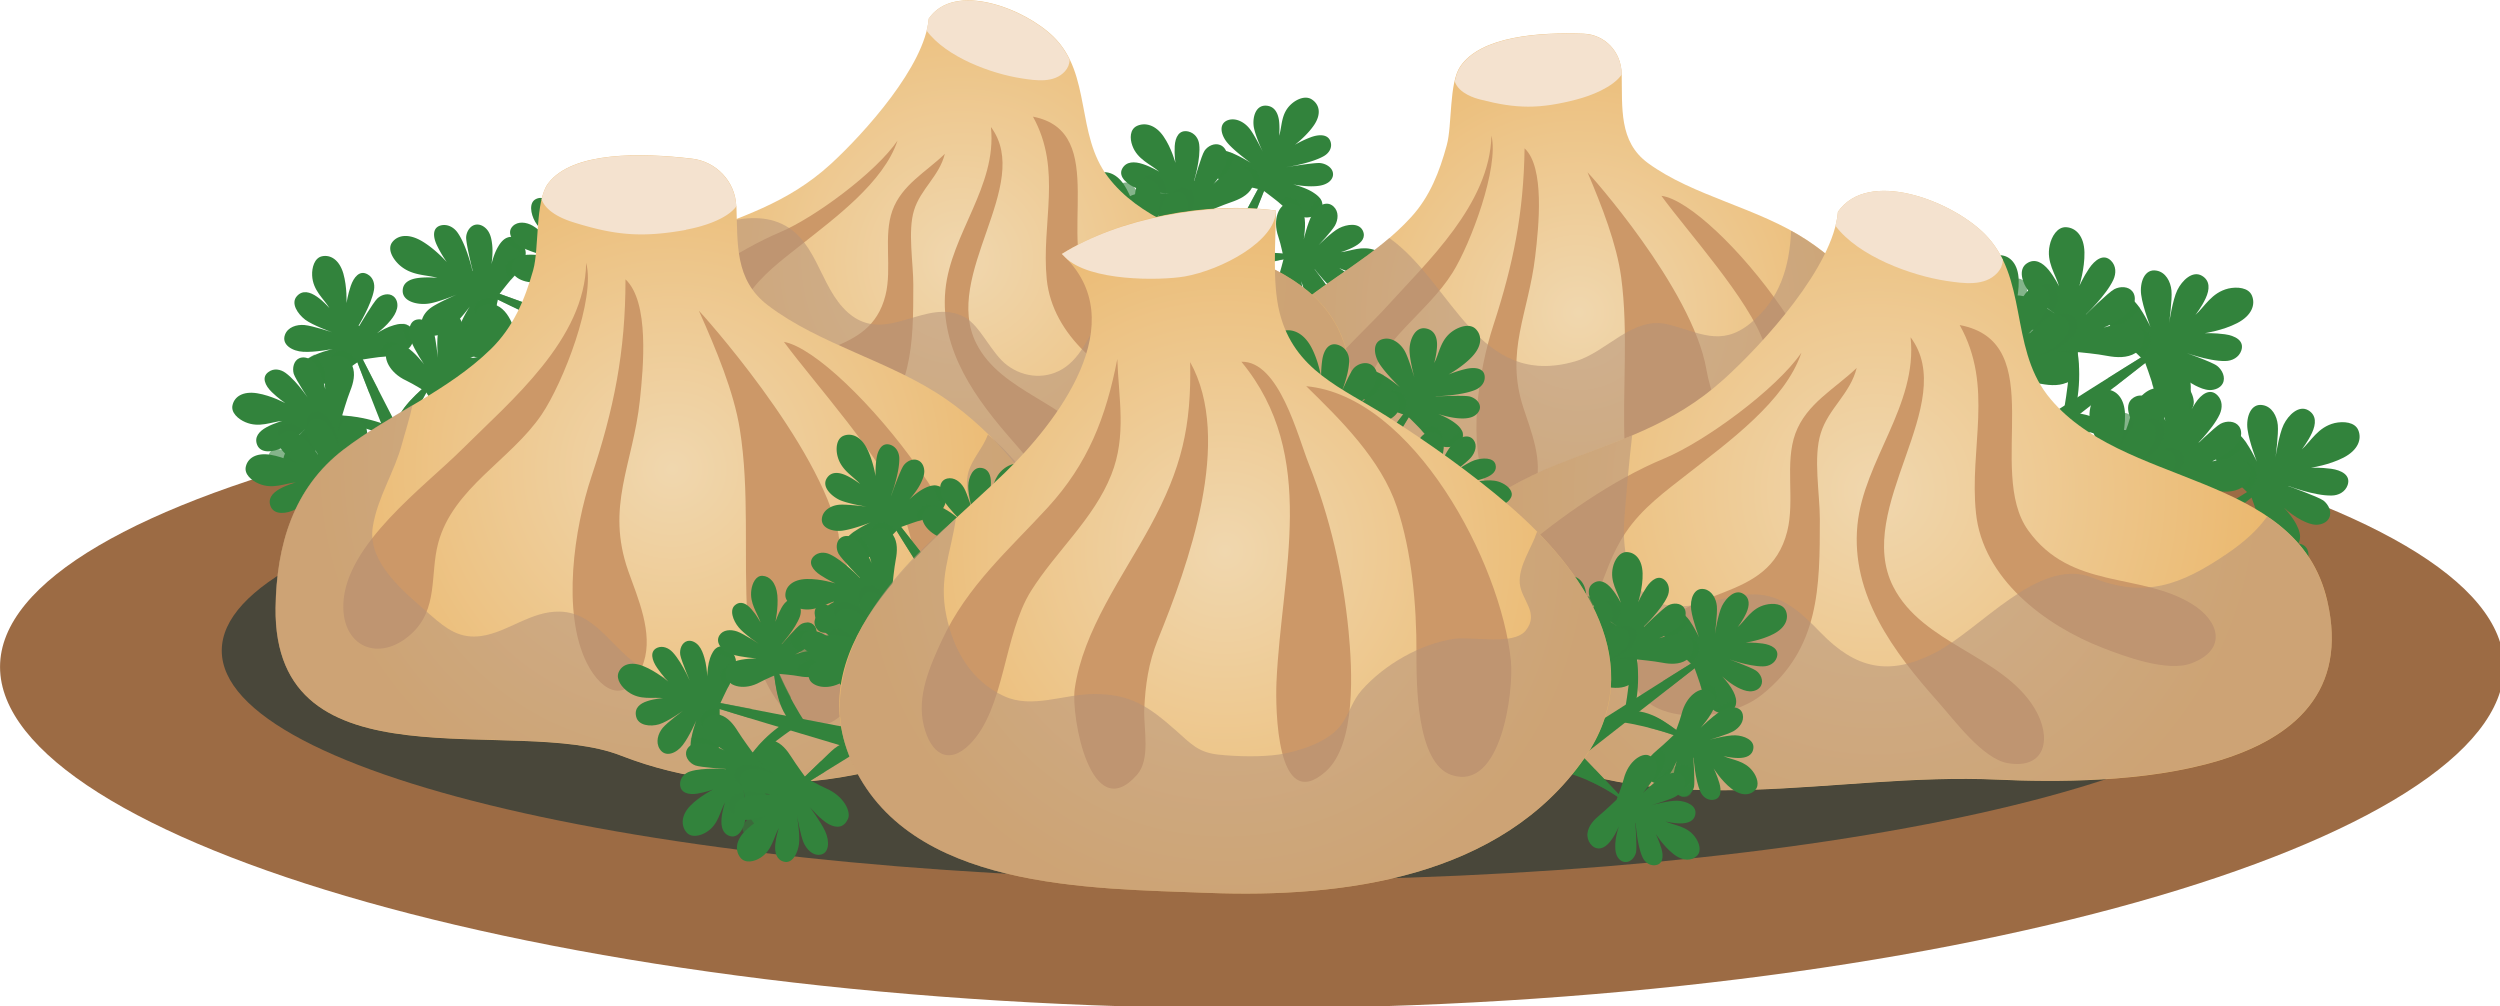<svg xmlns="http://www.w3.org/2000/svg" xmlns:xlink="http://www.w3.org/1999/xlink" width="141.28" height="56.87" viewBox="0 0 37.38 15.047"><defs><radialGradient id="a" cx="90.51" cy="31.06" r="17.51" fx="90.51" fy="31.06" gradientUnits="userSpaceOnUse"><stop offset="0" stop-color="#f0d7ae"/><stop offset="1" stop-color="#ebb970"/></radialGradient><radialGradient xlink:href="#a" id="c" cx="55.69" cy="28.1" r="18.69" fx="55.69" fy="28.1"/><radialGradient xlink:href="#a" id="d" cx="39.38" cy="39.9" r="20.19" fx="39.38" fy="39.9"/><radialGradient xlink:href="#a" id="e" cx="107.3" cy="41.11" r="21.76" fx="107.3" fy="41.11"/><radialGradient xlink:href="#a" id="f" cx="70.57" cy="44.5" r="20.6" fx="70.57" fy="44.5"/><radialGradient xlink:href="#a" id="b" cx="90.51" cy="31.06" r="17.51" fx="90.51" fy="31.06" gradientUnits="userSpaceOnUse"/></defs><path d="M40.7 35.69c-3.93-2-9.43-4.43-13.98-6.74 5.62 2.04 10.81 3.92 15.62 5.66l-1.64 1.07z" class="uuid-650535af-7afa-48c5-aee6-0637c46b5b8e" style="fill:#32833c;stroke-width:0" transform="matrix(.265 0 0 .265 -.384 -3.559)"/><path d="M31.5 30.68c-.09.16-.17.33-.22.49-1.56-.74-3.11-1.49-4.56-2.22 1.63.59 3.22 1.17 4.77 1.73z" class="uuid-736d9393-4ff0-4e8a-8004-178a37106e05" style="opacity:.6;mix-blend-mode:multiply;fill:#32833c;stroke-width:0" transform="matrix(.265 0 0 .265 -.384 -3.559)"/><path d="M37.24 32.67c.28-1.21.57-2.41.85-3.62-.19 1.72.05 3.48.7 5.05-.31.01-.64.03-.94-.07-.3-.1-.59-.33-.66-.65-.06-.23 0-.48.05-.71z" class="uuid-650535af-7afa-48c5-aee6-0637c46b5b8e" style="fill:#32833c;stroke-width:0" transform="matrix(.265 0 0 .265 -.384 -3.559)"/><path d="M35.51 33.9c-1.03.66-2.08 1.33-3.14 2.02 1.76-.69 3.48-1.35 5.16-2.01-.3-.34-.78-.5-1.22-.4-.29.07-.55.23-.8.39zM33.25 27.55c.05.64-.02 1.28-.04 1.92-.02.64.01 1.3.26 1.89.25.59.74 1.1 1.34 1.21-.75-1.57-1.28-3.27-1.56-5.02Z" class="uuid-650535af-7afa-48c5-aee6-0637c46b5b8e" style="fill:#32833c;stroke-width:0" transform="matrix(.265 0 0 .265 -.384 -3.559)"/><path d="m37.46 31.75.63-2.7c-.1.9-.08 1.81.05 2.7a2.28 2.28 0 0 0-.69 0zM34.98 34.24c0 .21.04.42.09.62-.89.35-1.79.7-2.7 1.05l2.6-1.67zM33.27 30.61c-.06-.37-.07-.76-.06-1.14.02-.64.09-1.28.04-1.92.16.98.4 1.95.71 2.89-.23.02-.47.07-.7.17z" class="uuid-736d9393-4ff0-4e8a-8004-178a37106e05" style="opacity:.6;mix-blend-mode:multiply;fill:#32833c;stroke-width:0" transform="matrix(.265 0 0 .265 -.384 -3.559)"/><path d="M33.58 31.67a8.084 8.084 0 0 0-3.5 2.43c1.34-.84 2.72-1.55 4.13-2.12-.31.12-.63-.31-.63-.31zM28.11 28.73s-.31-1.39-.82-2.14c-.21-.32-.56-.52-.93-.45-.54.11-.49.67-.24 1.17.24.5.54.91.54.91s-.64-.73-1.4-1.18c-.78-.46-1.39-.34-1.69.07-.27.38.03.91.39 1.25.69.64 1.52.56 2.17.75 0 0-.53-.06-1.05 0s-.93.27-.91.77c.03.56.8.75 1.38.69.57-.05 1.69-.53 1.69-.53s-1.13.49-1.5.77c-.38.28-.64.76-.45 1.19.26.58 1.03.41 1.52 0 .53-.43 1.15-1.28 1.15-1.28s-.56.85-.66 1.41c-.1.56.1.96.67 1.08.47.1 1.27-.55 1.38-1.77.04-.46.24-1.37.24-1.37s.58-.76.91-1.11c.32-.35.62-.78.61-1.26-.01-.48-.47-.99-.95-.89-.27.06-.46.29-.6.53-.37.61-.49 1.55-.49 1.55s.23-.88.15-1.64c-.03-.26-.07-.52-.21-.75-.14-.23-.39-.41-.65-.4-.35.01-.59.37-.61.71-.02.34.37 1.9.37 1.9z" class="uuid-650535af-7afa-48c5-aee6-0637c46b5b8e" style="fill:#32833c;stroke-width:0" transform="matrix(.265 0 0 .265 -.384 -3.559)"/><g class="uuid-2c4ff3f1-d39b-407a-9de0-582bcc4a408b" style="opacity:.6"><path d="M27.24 32.51s-.01-.07-.02-.11c.05-.13.17-.6.2-.7.02 0 .03 0 .05-.01.26-.02.53.06.77.15.23.08.7.3.9.42 0 .11-.34.61-.35.7-.01.13-.08 0-.13.04.01 0-.27.13-.46.24h-.01c-.35-.09-.7-.18-.87-.26-.01-.16-.04-.32-.08-.48zM29.18 32.06c0 .07-.27-.07-.27 0-.16-.15-.31-.32-.43-.5-.16-.24-.3-.51-.25-.79.09-.48.75-.67 1.2-.46h.11l-.36 1.73z" class="uuid-70452425-72f2-4783-916c-a0dc9200eda8" style="opacity:.65;mix-blend-mode:multiply;fill:#32833c;stroke-width:0" transform="matrix(.265 0 0 .265 -.384 -3.559)"/></g><path d="M29.23 33.81s-1.38-.33-2.27-.2c-.37.05-.7.27-.77.63-.11.52.42.71.97.71s1.04-.09 1.04-.09-.91.25-1.61.72c-.72.48-.83 1.06-.58 1.48.24.38.83.34 1.27.17.83-.33 1.08-1.06 1.51-1.54 0 0-.26.43-.41.89-.15.46-.12.9.33 1.08.51.2.96-.37 1.14-.88.18-.51.2-1.66.2-1.66s-.01 1.17.09 1.6c.1.43.41.84.85.85.6.02.76-.7.61-1.27-.17-.62-.66-1.51-.66-1.51s.52.83.96 1.15c.44.31.87.31 1.2-.13.28-.36.04-1.31-.97-1.92-.39-.23-1.11-.8-1.11-.8s-.44-.85-.63-1.3c-.19-.45-.45-.91-.9-1.12-.45-.21-1.11-.02-1.2.46-.05.27.09.55.25.79.41.6 1.21 1.12 1.21 1.12s-.71-.59-1.43-.85c-.25-.09-.51-.17-.77-.15-.26.02-.53.17-.63.41-.12.32.11.69.42.85.31.16 1.88.5 1.88.5z" class="uuid-650535af-7afa-48c5-aee6-0637c46b5b8e" style="fill:#32833c;stroke-width:0" transform="matrix(.265 0 0 .265 -.384 -3.559)"/><path d="M30.9 36.5s-.47.09-1 .09-1.04-.17-.93-.68c.07-.35.39-.57.74-.62.7-.11 1.73.08 2.06.15-.36-.08-1.44-.31-1.68-.44-.3-.16-.52-.52-.4-.83.09-.24.35-.38.6-.41.25-.02.51.05.74.13.35.13.7.33.96.51-.24-.2-1.13-1.1-.93-1.26.58-.45 1.15-.8 1.15-.8.22.22.7.86.82 1.15.18.44.6 1.26.6 1.26s.02.01.04.03c0 0-3.76 3.24-3.8 3.22-.17-.28-.81-.68.28-1.27.46-.21.74-.22.74-.22z" class="uuid-736d9393-4ff0-4e8a-8004-178a37106e05" style="opacity:.6;mix-blend-mode:multiply;fill:#32833c;stroke-width:0" transform="matrix(.265 0 0 .265 -.384 -3.559)"/><path d="M32.18 35.75s-1.32-.3-2.17-.17c-.36.06-.67.27-.74.62-.11.51.4.69.93.68.52 0 .99-.1.99-.1s-.87.26-1.54.72c-.69.48-.8 1.05-.56 1.45.22.37.8.32 1.21.15.8-.33 1.04-1.05 1.45-1.52 0 0-.25.42-.39.88-.14.45-.12.88.32 1.05.48.19.92-.37 1.1-.87.17-.5.2-1.62.2-1.62s-.01 1.14.08 1.56c.1.42.39.81.82.82.58.01.73-.69.59-1.25-.16-.61-.63-1.47-.63-1.47s.49.81.92 1.11c.43.3.83.29 1.15-.14.27-.35.04-1.28-.93-1.86-.37-.22-1.06-.76-1.06-.76s-.42-.82-.6-1.26c-.18-.44-.43-.88-.86-1.08-.43-.2-1.06 0-1.15.46-.05.27.08.54.23.76.39.58 1.16 1.08 1.16 1.08s-.68-.57-1.37-.81c-.24-.08-.49-.16-.74-.13s-.51.17-.6.41c-.12.31.1.67.4.83.3.16 1.8.46 1.8.46z" class="uuid-650535af-7afa-48c5-aee6-0637c46b5b8e" style="fill:#32833c;stroke-width:0" transform="matrix(.265 0 0 .265 -.384 -3.559)"/><g class="uuid-2c4ff3f1-d39b-407a-9de0-582bcc4a408b" style="opacity:.6"><path d="M30.89 26.97s.19.38.19.75c-.18-.06-.36-.13-.51-.21-.21-.11-.53-.38-.65-.56 0 0 .41-.32.98.03zM29.98 28.84c-.11-.51.16-.8.66-.9.14-.03.32-.03.49-.03.03.1-.11.31-.06.42-.32.3-.48.59-.77.87-.13-.1-.29-.24-.31-.36z" class="uuid-70452425-72f2-4783-916c-a0dc9200eda8" style="opacity:.65;mix-blend-mode:multiply;fill:#32833c;stroke-width:0" transform="matrix(.265 0 0 .265 -.384 -3.559)"/></g><path d="M34.03 27.36s.97-.68 1.37-1.3c.16-.26.2-.59 0-.85-.28-.38-.68-.17-.98.16-.3.34-.52.7-.52.7s.34-.72.41-1.44c.08-.73-.24-1.16-.65-1.26-.39-.1-.69.29-.83.66-.26.72.1 1.34.18 1.9 0 0-.14-.43-.37-.81-.23-.38-.55-.64-.93-.47-.44.19-.32.85-.07 1.29.25.44 1.03 1.17 1.03 1.17s-.8-.73-1.16-.94c-.36-.21-.84-.27-1.13.02-.39.39.03.95.54 1.21.54.28 1.46.5 1.46.5s-.89-.17-1.38-.07c-.5.1-.76.4-.65.9.09.42.92.85 1.96.52.39-.12 1.19-.26 1.19-.26s.82.21 1.22.36c.4.14.84.24 1.21.06.37-.17.59-.7.34-1.04-.15-.19-.4-.27-.63-.3-.61-.1-1.39.11-1.39.11s.78-.11 1.34-.41c.19-.1.38-.22.5-.4.12-.18.17-.43.07-.63-.14-.27-.49-.34-.76-.25-.27.09-1.35.89-1.35.89z" class="uuid-650535af-7afa-48c5-aee6-0637c46b5b8e" style="fill:#32833c;stroke-width:0" transform="matrix(.265 0 0 .265 -.384 -3.559)"/><g class="uuid-2c4ff3f1-d39b-407a-9de0-582bcc4a408b" style="opacity:.6"><path d="M34.62 29.31c-.06-.45.19-.62.64-.72.4-.09.91-.03 1.1 0 0 .18.02.38.03.55-.07.13-.01.27-.1.39-.17.05-.54 0-.68.09-.4-.15-.99-.32-.99-.32zM34.69 26.99c.27-.28.72-.22 1.06-.02.2.12.29.19.54.41 0 .18.05.49.03.68-.02.16.04.37.04.53-.2-.05-.73-.2-1.16-.43-.48-.25-.87-.79-.5-1.17zM35.88 26.75c-.06-.11-.09-.17-.13-.3.45.08.47.5.41.7-.23-.24-.15-.16-.29-.4z" class="uuid-70452425-72f2-4783-916c-a0dc9200eda8" style="opacity:.65;mix-blend-mode:multiply;fill:#32833c;stroke-width:0" transform="matrix(.265 0 0 .265 -.384 -3.559)"/></g><path d="M38.7 28.28s.91-.66 1.28-1.27c.16-.25.19-.57.01-.82-.26-.37-.64-.16-.92.16-.28.33-.49.68-.49.68s.32-.7.39-1.39c.07-.7-.22-1.12-.6-1.22-.36-.09-.65.28-.78.64-.25.7.09 1.29.16 1.84 0 0-.13-.42-.34-.78-.21-.37-.51-.61-.87-.45-.41.19-.3.82-.07 1.24.23.42.95 1.12.95 1.12s-.74-.7-1.08-.9c-.34-.2-.78-.25-1.05.02-.36.38.02.92.49 1.17.51.27 1.36.48 1.36.48s-.83-.16-1.29-.06c-.47.1-.71.39-.62.87.08.4.85.81 1.82.49.37-.12 1.12-.26 1.12-.26s.77.2 1.14.34c.37.14.78.22 1.13.06.35-.17.56-.68.32-1.01-.14-.19-.37-.26-.59-.29-.57-.09-1.3.12-1.3.12s.73-.11 1.25-.41c.18-.1.35-.22.47-.39s.16-.42.07-.61c-.13-.26-.46-.33-.71-.24-.25.09-1.26.86-1.26.86z" class="uuid-650535af-7afa-48c5-aee6-0637c46b5b8e" style="fill:#32833c;stroke-width:0" transform="matrix(.265 0 0 .265 -.384 -3.559)"/><path d="M72.09 33.5c-39.02 0-70.64 7.86-70.64 17.56s31.63 19.26 70.64 19.26c39.01 0 70.64-9.56 70.64-19.26 0-9.7-31.63-17.55-70.64-17.55z" class="uuid-268f28f1-dba8-46e3-a6da-cc38152d3156" style="fill:#9c6b44;stroke-width:0" transform="matrix(.265 0 0 .265 -.384 -3.559)"/><path d="M130.22 50.14c0 7.16-26.03 12.96-58.13 12.96s-58.13-5.8-58.13-12.96c0-7.16 26.03-12.96 58.13-12.96s58.13 5.8 58.13 12.96z" class="uuid-42e4f416-3c54-4bb6-9fbf-67df1df2b6eb" style="fill:#49473a;stroke-width:0" transform="matrix(.265 0 0 .265 -.384 -3.559)"/><path d="M109.62 41.5c4.81-2.86 10.71-6.81 15.52-9.66l-15.6 12.18z" class="uuid-650535af-7afa-48c5-aee6-0637c46b5b8e" style="fill:#32833c;stroke-width:0" transform="matrix(.265 0 0 .265 -.384 -3.559)"/><path d="M120.75 35.27c-.1-.19-.21-.36-.34-.52 1.64-1.03 3.24-2.03 4.73-2.91l-4.39 3.43z" class="uuid-736d9393-4ff0-4e8a-8004-178a37106e05" style="opacity:.6;mix-blend-mode:multiply;fill:#32833c;stroke-width:0" transform="matrix(.265 0 0 .265 -.384 -3.559)"/><path d="M115.14 39.79c1.03 1.07 2.05 2.15 3.08 3.23-1.6-1.31-3.55-2.19-5.59-2.52.2-.34.42-.69.72-.94.31-.25.73-.4 1.11-.27.27.09.48.31.68.51z" class="uuid-650535af-7afa-48c5-aee6-0637c46b5b8e" style="fill:#32833c;stroke-width:0" transform="matrix(.265 0 0 .265 -.384 -3.559)"/><path d="M115.06 37.22c.02-1.46.05-2.92.07-4.38l-1.44 6.46c.55-.09 1.03-.49 1.23-1 .13-.34.14-.71.14-1.07zM122.71 38.95c-.65-.35-1.22-.82-1.83-1.24-.61-.42-1.26-.8-1.99-.93s-1.54.04-2.04.58c2.02.24 4 .78 5.86 1.59z" class="uuid-650535af-7afa-48c5-aee6-0637c46b5b8e" style="fill:#32833c;stroke-width:0" transform="matrix(.265 0 0 .265 -.384 -3.559)"/><path d="M115.93 40.6c.77.8 1.53 1.6 2.3 2.41-.83-.68-1.77-1.25-2.75-1.68.19-.22.34-.46.46-.73zM115.08 36.46a2.76 2.76 0 0 0-.68-.3c.25-1.11.5-2.22.74-3.32l-.06 3.63zM119.74 37.05c.4.18.78.4 1.14.66.61.42 1.18.89 1.83 1.24-1.05-.46-2.13-.82-3.24-1.1.13-.24.22-.51.27-.8z" class="uuid-736d9393-4ff0-4e8a-8004-178a37106e05" style="opacity:.6;mix-blend-mode:multiply;fill:#32833c;stroke-width:0" transform="matrix(.265 0 0 .265 -.384 -3.559)"/><path d="M118.51 36.7c.39-1.61.33-3.32-.17-4.9-.02 1.79-.2 3.58-.54 5.34.08-.39.7-.44.7-.44zM124.57 33.26s1.46.56 2.43.54c.4 0 .78-.21.91-.59.19-.56-.35-.84-.93-.92-.59-.08-1.13-.06-1.13-.06s1.02-.15 1.83-.57c.83-.43 1.04-1.05.83-1.55-.19-.46-.84-.51-1.33-.4-.95.23-1.33 1.02-1.86 1.49 0 0 .35-.44.58-.94.23-.5.26-.99-.21-1.27-.53-.31-1.12.26-1.39.81-.27.55-.46 1.85-.46 1.85s.18-1.32.13-1.83c-.05-.51-.33-1.03-.84-1.12-.68-.13-.96.67-.87 1.36.1.74.53 1.83.53 1.83s-.47-1.03-.93-1.47c-.47-.43-.96-.5-1.41-.05-.37.37-.23 1.51.85 2.36.41.33 1.15 1.07 1.15 1.07s.38 1.02.52 1.55.38 1.08.84 1.37c.47.29 1.21.15 1.38-.37.1-.3-.02-.62-.16-.9-.36-.73-1.17-1.41-1.17-1.41s.7.76 1.45 1.14c.26.13.53.25.82.26.29 0 .6-.12.73-.37.18-.34-.02-.77-.32-1-.3-.23-1.97-.81-1.97-.81z" class="uuid-650535af-7afa-48c5-aee6-0637c46b5b8e" style="fill:#32833c;stroke-width:0" transform="matrix(.265 0 0 .265 -.384 -3.559)"/><g class="uuid-2c4ff3f1-d39b-407a-9de0-582bcc4a408b" style="opacity:.6"><path d="M121.55 30.15s.07.03.11.04c.09.12.46.52.53.61 0 .02-.01.04-.02.05-.13.26-.36.45-.59.62-.21.16-.69.47-.93.58-.1-.07-.37-.69-.45-.76-.12-.09.04-.08.04-.15 0 .01.04-.33.05-.57.29-.27.59-.53.76-.64.16.09.32.16.49.22zM120.83 32.2c-.07-.05.22-.21.15-.26.24-.05.48-.09.72-.09.31 0 .65.04.88.25.4.38.19 1.11-.27 1.4 0 0-.06.1-.07.1l-1.42-1.4z" class="uuid-70452425-72f2-4783-916c-a0dc9200eda8" style="opacity:.65;mix-blend-mode:multiply;fill:#32833c;stroke-width:0" transform="matrix(.265 0 0 .265 -.384 -3.559)"/></g><path d="M119.14 31.17s1.14-1.07 1.55-1.95c.17-.37.16-.79-.13-1.08-.42-.42-.91-.05-1.24.44-.33.49-.55.99-.55.99s.31-.98.29-1.9c-.02-.93-.49-1.39-1.03-1.42-.5-.03-.83.53-.93 1.02-.21.95.34 1.64.53 2.32 0 0-.25-.51-.59-.93-.35-.42-.78-.67-1.23-.37-.51.34-.26 1.12.12 1.6s1.46 1.23 1.46 1.23-1.11-.74-1.59-.92c-.48-.18-1.07-.15-1.37.26-.41.56.18 1.16.84 1.38.71.23 1.88.32 1.88.32s-1.13-.03-1.73.2c-.59.23-.87.64-.66 1.24.17.5 1.26.87 2.5.27.47-.23 1.46-.57 1.46-.57s1.09.1 1.62.21c.54.1 1.13.13 1.6-.16.46-.3.67-1.02.27-1.4-.23-.22-.57-.26-.88-.25-.81 0-1.78.44-1.78.44s.98-.3 1.66-.81c.23-.17.46-.37.59-.62.13-.26.15-.59-.02-.82-.23-.31-.7-.32-1.04-.14-.34.18-1.59 1.42-1.59 1.42z" class="uuid-650535af-7afa-48c5-aee6-0637c46b5b8e" style="fill:#32833c;stroke-width:0" transform="matrix(.265 0 0 .265 -.384 -3.559)"/><path d="M115.53 31.06s.22-.5.55-.99c.33-.49.82-.85 1.24-.44.29.28.3.71.13 1.08-.34.73-1.16 1.58-1.44 1.85.3-.3 1.21-1.17 1.49-1.32.34-.18.81-.16 1.04.14.17.23.15.56.02.82-.13.26-.36.45-.59.62-.34.26-.76.46-1.09.6.35-.11 1.77-.4 1.8-.1.07.84.06 1.61.06 1.61-.35.07-1.27.15-1.63.08-.54-.1-1.62-.21-1.62-.21s-.02 0-.06.02c0 0-.71-5.64-.66-5.66.38.02 1.17-.31 1.04 1.06-.09.56-.26.84-.26.84z" class="uuid-736d9393-4ff0-4e8a-8004-178a37106e05" style="opacity:.6;mix-blend-mode:multiply;fill:#32833c;stroke-width:0" transform="matrix(.265 0 0 .265 -.384 -3.559)"/><path d="M115.43 32.75s1.14-1.07 1.55-1.95c.17-.37.16-.79-.13-1.08-.42-.42-.91-.06-1.24.44-.33.49-.55.99-.55.99s.31-.98.29-1.9c-.02-.93-.49-1.39-1.03-1.42-.5-.03-.83.53-.93 1.02-.21.95.34 1.64.53 2.32 0 0-.25-.51-.59-.93-.35-.42-.78-.67-1.23-.37-.51.34-.26 1.12.12 1.6s1.46 1.23 1.46 1.23-1.11-.74-1.59-.92c-.48-.18-1.07-.15-1.37.26-.41.56.18 1.16.84 1.38.71.23 1.88.32 1.88.32s-1.13-.03-1.73.2c-.59.23-.87.64-.66 1.24.17.5 1.26.87 2.5.27.47-.23 1.46-.57 1.46-.57s1.09.1 1.62.21c.54.1 1.13.13 1.6-.16.46-.3.67-1.02.27-1.4-.23-.22-.57-.26-.88-.25-.81 0-1.78.44-1.78.44s.98-.3 1.66-.81c.23-.17.46-.37.59-.62.13-.26.15-.59-.02-.82-.23-.31-.7-.32-1.04-.14-.34.18-1.59 1.42-1.59 1.42z" class="uuid-650535af-7afa-48c5-aee6-0637c46b5b8e" style="fill:#32833c;stroke-width:0" transform="matrix(.265 0 0 .265 -.384 -3.559)"/><g class="uuid-2c4ff3f1-d39b-407a-9de0-582bcc4a408b" style="opacity:.6"><path d="M124.64 36.98s-.47-.05-.82-.28c.16-.13.33-.27.49-.36.22-.14.66-.27.9-.28 0 0 .07.59-.58.93zM123.39 34.95c.54.21.66.64.48 1.19-.05.16-.15.33-.26.49-.11-.03-.23-.3-.37-.32-.1-.5-.28-.83-.37-1.28.18-.07.39-.13.52-.08z" class="uuid-70452425-72f2-4783-916c-a0dc9200eda8" style="opacity:.65;mix-blend-mode:multiply;fill:#32833c;stroke-width:0" transform="matrix(.265 0 0 .265 -.384 -3.559)"/></g><path d="M122.42 39.85s.08 1.42.45 2.22c.15.33.46.57.83.54.54-.05.57-.6.42-1.12-.15-.52-.37-.96-.37-.96s.5.79 1.15 1.32c.66.53 1.25.48 1.59.12.31-.33.12-.88-.16-1.25-.54-.7-1.34-.73-1.92-1 0 0 .5.13.99.13s.92-.15.98-.64c.07-.55-.62-.83-1.18-.86-.56-.02-1.71.3-1.71.3s1.17-.34 1.57-.57c.4-.23.73-.66.62-1.11-.15-.61-.91-.55-1.45-.22-.58.36-1.33 1.12-1.33 1.12s.69-.77.88-1.31c.19-.55.06-.98-.48-1.19-.45-.17-1.34.36-1.65 1.58-.12.46-.47 1.35-.47 1.35s-.71.69-1.1 1.01c-.39.31-.76.71-.82 1.2-.07.49.32 1.06.82 1.01.28-.03.51-.24.69-.46.47-.57.74-1.49.74-1.49s-.37.86-.42 1.63c-.02.26-.01.53.09.77.1.24.32.45.58.47.35.02.64-.3.71-.64.07-.34-.05-1.94-.05-1.94z" class="uuid-650535af-7afa-48c5-aee6-0637c46b5b8e" style="fill:#32833c;stroke-width:0" transform="matrix(.265 0 0 .265 -.384 -3.559)"/><g class="uuid-2c4ff3f1-d39b-407a-9de0-582bcc4a408b" style="opacity:.6"><path d="M120.17 39.23c.47.22.49.59.31 1.11-.16.46-.54.95-.69 1.13-.17-.11-.39-.22-.57-.32-.08-.16-.26-.18-.33-.35.06-.21.35-.55.34-.76.4-.31.93-.81.93-.81z" class="uuid-70452425-72f2-4783-916c-a0dc9200eda8" style="opacity:.65;mix-blend-mode:multiply;fill:#32833c;stroke-width:0" transform="matrix(.265 0 0 .265 -.384 -3.559)"/><path d="M122.38 40.76c.11.45-.22.88-.62 1.11-.24.13-.36.19-.73.3-.18-.11-.51-.26-.69-.4-.15-.12-.39-.2-.55-.3.17-.17.65-.63 1.14-.94.54-.33 1.3-.39 1.45.22zM121.9 42.14c.15 0 .22.02.37.06-.35.42-.78.18-.94-.01.38-.09.25-.06.57-.05z" class="uuid-70452425-72f2-4783-916c-a0dc9200eda8" style="opacity:.65;mix-blend-mode:multiply;fill:#32833c;stroke-width:0" transform="matrix(.265 0 0 .265 -.384 -3.559)"/></g><path d="M118.6 44.16s.08 1.42.45 2.22c.15.33.46.57.83.54.54-.05.57-.6.42-1.12-.15-.52-.37-.96-.37-.96s.5.79 1.15 1.32c.66.53 1.25.48 1.59.12.31-.33.12-.88-.16-1.25-.54-.7-1.34-.73-1.92-1 0 0 .5.13.99.13s.92-.15.98-.64c.07-.55-.62-.83-1.18-.86-.56-.02-1.71.3-1.71.3s1.17-.34 1.57-.57c.4-.23.73-.66.62-1.11-.15-.61-.91-.55-1.45-.22-.58.36-1.33 1.12-1.33 1.12s.69-.77.88-1.31c.19-.55.06-.98-.48-1.19-.45-.17-1.34.36-1.65 1.58-.12.46-.47 1.35-.47 1.35s-.71.69-1.1 1.01c-.39.32-.76.71-.82 1.2-.07.49.32 1.06.82 1.01.28-.03.51-.24.69-.46.47-.57.74-1.49.74-1.49s-.37.86-.42 1.63c-.02.26-.01.53.09.77.1.24.32.45.58.47.35.02.64-.3.71-.64.07-.34-.05-1.94-.05-1.94z" class="uuid-650535af-7afa-48c5-aee6-0637c46b5b8e" style="fill:#32833c;stroke-width:0" transform="matrix(.265 0 0 .265 -.384 -3.559)"/><path d="M115.62 49.09c4.81-2.86 10.71-6.81 15.52-9.66l-15.6 12.18z" class="uuid-650535af-7afa-48c5-aee6-0637c46b5b8e" style="fill:#32833c;stroke-width:0" transform="matrix(.265 0 0 .265 -.384 -3.559)"/><path d="M126.75 42.86c-.1-.19-.21-.36-.34-.52 1.64-1.03 3.24-2.03 4.73-2.91l-4.39 3.43z" class="uuid-736d9393-4ff0-4e8a-8004-178a37106e05" style="opacity:.6;mix-blend-mode:multiply;fill:#32833c;stroke-width:0" transform="matrix(.265 0 0 .265 -.384 -3.559)"/><path d="m121.14 47.37 3.08 3.22c-1.6-1.31-3.55-2.19-5.59-2.52.2-.34.42-.69.72-.94.31-.25.73-.4 1.11-.27.27.09.48.31.68.51z" class="uuid-650535af-7afa-48c5-aee6-0637c46b5b8e" style="fill:#32833c;stroke-width:0" transform="matrix(.265 0 0 .265 -.384 -3.559)"/><path d="M121.06 44.81c.02-1.46.05-2.92.07-4.38l-1.44 6.46c.55-.09 1.03-.49 1.23-1 .13-.34.14-.71.14-1.07zM128.71 46.54c-.65-.35-1.22-.82-1.83-1.24-.61-.42-1.26-.8-1.99-.93s-1.54.04-2.05.58c2.02.24 4 .78 5.87 1.59z" class="uuid-650535af-7afa-48c5-aee6-0637c46b5b8e" style="fill:#32833c;stroke-width:0" transform="matrix(.265 0 0 .265 -.384 -3.559)"/><path d="M121.92 48.19c.77.8 1.53 1.6 2.3 2.41a11.72 11.72 0 0 0-2.75-1.68c.19-.22.34-.46.46-.73zM121.08 44.05a2.76 2.76 0 0 0-.68-.3c.25-1.11.5-2.22.74-3.32l-.06 3.63zM125.74 44.64c.4.18.78.4 1.14.66.61.42 1.18.89 1.83 1.24-1.05-.46-2.13-.82-3.24-1.1.13-.24.22-.51.27-.8z" class="uuid-736d9393-4ff0-4e8a-8004-178a37106e05" style="opacity:.6;mix-blend-mode:multiply;fill:#32833c;stroke-width:0" transform="matrix(.265 0 0 .265 -.384 -3.559)"/><path d="M124.51 44.29c.39-1.61.33-3.32-.16-4.9-.02 1.79-.2 3.58-.54 5.34.08-.39.7-.44.7-.44zM130.57 40.85s1.46.56 2.43.54c.4 0 .78-.21.91-.59.19-.56-.35-.84-.93-.92-.59-.08-1.13-.06-1.13-.06s1.02-.15 1.83-.57c.83-.43 1.04-1.05.83-1.55-.19-.46-.84-.51-1.33-.4-.95.23-1.33 1.02-1.86 1.49 0 0 .35-.44.58-.94.23-.5.26-.99-.21-1.27-.53-.31-1.12.26-1.39.81-.27.55-.46 1.85-.46 1.85s.18-1.32.13-1.83c-.05-.51-.33-1.03-.84-1.12-.68-.13-.96.67-.87 1.36.1.74.53 1.83.53 1.83s-.47-1.03-.93-1.47c-.47-.43-.96-.5-1.41-.05-.37.37-.23 1.51.85 2.37.41.33 1.15 1.07 1.15 1.07s.38 1.02.52 1.55.38 1.08.84 1.37c.47.29 1.21.15 1.38-.37.1-.3-.02-.62-.16-.9-.36-.73-1.17-1.41-1.17-1.41s.7.76 1.45 1.14c.26.13.53.25.82.26.29 0 .6-.12.73-.37.18-.34-.02-.77-.32-1-.31-.22-1.97-.81-1.97-.81z" class="uuid-650535af-7afa-48c5-aee6-0637c46b5b8e" style="fill:#32833c;stroke-width:0" transform="matrix(.265 0 0 .265 -.384 -3.559)"/><g class="uuid-2c4ff3f1-d39b-407a-9de0-582bcc4a408b" style="opacity:.6"><path d="M127.55 37.74s.07.03.11.04c.09.12.46.52.53.61 0 .02-.01.04-.02.05-.13.26-.36.45-.59.62-.21.16-.69.47-.93.58-.1-.07-.37-.69-.45-.76-.12-.09.04-.08.04-.15 0 .01.04-.33.05-.57.29-.27.59-.53.76-.64.16.09.32.16.49.22zM126.82 39.79c-.07-.05.22-.21.15-.26.24-.05.48-.09.72-.09.31 0 .65.04.88.25.4.38.19 1.11-.27 1.4 0 0-.06.1-.07.1l-1.42-1.4z" class="uuid-70452425-72f2-4783-916c-a0dc9200eda8" style="opacity:.65;mix-blend-mode:multiply;fill:#32833c;stroke-width:0" transform="matrix(.265 0 0 .265 -.384 -3.559)"/></g><path d="M125.14 38.76s1.14-1.07 1.55-1.95c.17-.37.16-.79-.13-1.08-.42-.42-.91-.06-1.24.44-.33.49-.55.99-.55.99s.31-.98.29-1.9c-.02-.93-.49-1.39-1.03-1.42-.5-.03-.83.53-.93 1.02-.21.95.34 1.64.53 2.32 0 0-.25-.51-.59-.93-.35-.42-.78-.67-1.23-.37-.51.34-.26 1.12.12 1.6s1.46 1.23 1.46 1.23-1.11-.74-1.59-.92c-.48-.18-1.07-.15-1.37.26-.41.56.18 1.16.84 1.38.71.23 1.88.32 1.88.32s-1.13-.03-1.73.2c-.59.23-.87.64-.66 1.24.17.5 1.26.87 2.5.27.47-.23 1.46-.57 1.46-.57s1.09.1 1.62.21c.54.1 1.13.13 1.6-.16.47-.29.67-1.02.27-1.4-.23-.22-.57-.26-.88-.25-.81 0-1.78.44-1.78.44s.98-.3 1.66-.81c.23-.17.46-.37.59-.62.13-.26.15-.59-.02-.82-.23-.31-.7-.32-1.04-.14-.34.18-1.59 1.42-1.59 1.42z" class="uuid-650535af-7afa-48c5-aee6-0637c46b5b8e" style="fill:#32833c;stroke-width:0" transform="matrix(.265 0 0 .265 -.384 -3.559)"/><path d="M121.53 38.64s.22-.5.55-.99c.33-.49.82-.85 1.24-.44.29.28.3.71.13 1.08-.34.73-1.16 1.58-1.44 1.85.3-.3 1.21-1.17 1.49-1.32.34-.18.81-.16 1.04.14.17.23.15.56.02.82-.13.26-.36.45-.59.62-.34.26-.76.46-1.09.6.35-.11 1.77-.4 1.8-.1.07.84.06 1.61.06 1.61-.35.07-1.27.15-1.63.08-.54-.1-1.62-.21-1.62-.21s-.02 0-.06.02c0 0-.71-5.64-.66-5.66.38.02 1.17-.31 1.04 1.06-.09.56-.26.84-.26.84z" class="uuid-736d9393-4ff0-4e8a-8004-178a37106e05" style="opacity:.6;mix-blend-mode:multiply;fill:#32833c;stroke-width:0" transform="matrix(.265 0 0 .265 -.384 -3.559)"/><path d="M121.43 40.33s1.14-1.07 1.55-1.95c.17-.37.16-.79-.13-1.08-.42-.42-.91-.06-1.24.44-.33.49-.55.99-.55.99s.31-.98.29-1.9c-.02-.93-.49-1.39-1.03-1.42-.5-.03-.83.53-.93 1.02-.21.95.34 1.64.53 2.32 0 0-.25-.51-.59-.93-.35-.42-.78-.67-1.23-.37-.51.34-.26 1.12.12 1.6s1.46 1.23 1.46 1.23-1.11-.74-1.59-.92c-.48-.18-1.07-.15-1.37.26-.41.56.18 1.16.84 1.38.71.23 1.88.32 1.88.32s-1.13-.03-1.73.2c-.59.23-.87.64-.66 1.24.17.5 1.26.87 2.5.27.47-.23 1.46-.57 1.46-.57s1.09.1 1.62.21c.54.1 1.13.13 1.6-.16.46-.3.67-1.02.27-1.4-.23-.22-.57-.26-.88-.25-.81 0-1.78.44-1.78.44s.98-.3 1.66-.81c.23-.17.46-.37.59-.62.13-.26.15-.59-.02-.82-.23-.31-.7-.32-1.04-.14-.34.18-1.59 1.42-1.59 1.42z" class="uuid-650535af-7afa-48c5-aee6-0637c46b5b8e" style="fill:#32833c;stroke-width:0" transform="matrix(.265 0 0 .265 -.384 -3.559)"/><g class="uuid-2c4ff3f1-d39b-407a-9de0-582bcc4a408b" style="opacity:.6"><path d="M130.64 44.57s-.47-.05-.82-.28c.16-.13.33-.27.49-.36.22-.14.66-.27.9-.28 0 0 .07.59-.58.93zM129.39 42.54c.54.21.66.64.48 1.19-.05.16-.15.33-.26.49-.11-.03-.23-.3-.37-.32-.1-.5-.28-.83-.37-1.28.18-.07.39-.13.52-.08z" class="uuid-70452425-72f2-4783-916c-a0dc9200eda8" style="opacity:.65;mix-blend-mode:multiply;fill:#32833c;stroke-width:0" transform="matrix(.265 0 0 .265 -.384 -3.559)"/></g><path d="M128.42 47.44s.08 1.42.45 2.22c.15.33.46.57.83.54.54-.05.57-.6.42-1.12-.15-.52-.37-.96-.37-.96s.5.79 1.15 1.32c.66.53 1.25.48 1.59.12.31-.33.12-.88-.16-1.25-.54-.7-1.34-.73-1.92-1 0 0 .5.13.99.13.5 0 .92-.15.98-.64.07-.55-.62-.83-1.18-.86-.56-.02-1.71.3-1.71.3s1.17-.34 1.57-.57c.4-.23.73-.66.62-1.11-.15-.61-.91-.55-1.45-.22-.58.36-1.33 1.12-1.33 1.12s.69-.77.88-1.31c.19-.55.06-.98-.48-1.19-.45-.17-1.34.36-1.65 1.58-.12.46-.47 1.35-.47 1.35s-.71.69-1.1 1.01c-.39.31-.76.71-.82 1.2-.07.49.32 1.06.82 1.01.28-.03.51-.24.69-.46.47-.57.74-1.49.74-1.49s-.37.86-.42 1.63c-.02.26-.01.53.09.77.1.24.32.45.58.47.35.02.64-.3.71-.64.07-.34-.05-1.94-.05-1.94z" class="uuid-650535af-7afa-48c5-aee6-0637c46b5b8e" style="fill:#32833c;stroke-width:0" transform="matrix(.265 0 0 .265 -.384 -3.559)"/><g class="uuid-2c4ff3f1-d39b-407a-9de0-582bcc4a408b" style="opacity:.6"><path d="M126.17 46.82c.47.22.49.59.31 1.11-.16.46-.54.96-.69 1.13-.17-.11-.39-.22-.57-.32-.08-.16-.26-.18-.33-.35.06-.21.35-.55.34-.76.4-.31.93-.81.93-.81z" class="uuid-70452425-72f2-4783-916c-a0dc9200eda8" style="opacity:.65;mix-blend-mode:multiply;fill:#32833c;stroke-width:0" transform="matrix(.265 0 0 .265 -.384 -3.559)"/><path d="M128.38 48.35c.11.45-.22.88-.62 1.11-.24.13-.36.19-.73.3-.18-.11-.51-.26-.69-.4-.15-.12-.39-.2-.55-.3.17-.17.65-.63 1.14-.94.54-.33 1.3-.39 1.45.22zM127.9 49.73c.15 0 .22.02.37.06-.35.42-.78.18-.94-.01.38-.09.25-.06.57-.05z" class="uuid-70452425-72f2-4783-916c-a0dc9200eda8" style="opacity:.65;mix-blend-mode:multiply;fill:#32833c;stroke-width:0" transform="matrix(.265 0 0 .265 -.384 -3.559)"/></g><path d="M124.6 51.74s.08 1.42.45 2.22c.15.33.46.57.83.54.54-.05.57-.6.42-1.12-.15-.52-.37-.96-.37-.96s.5.79 1.15 1.32c.66.53 1.25.48 1.59.12.31-.33.12-.88-.16-1.25-.54-.7-1.34-.73-1.92-1 0 0 .5.13.99.13s.92-.15.98-.64c.07-.55-.62-.83-1.18-.86-.56-.02-1.71.3-1.71.3s1.17-.34 1.57-.57c.4-.23.73-.66.62-1.11-.15-.61-.91-.55-1.45-.22-.58.36-1.33 1.12-1.33 1.12s.69-.77.88-1.31c.19-.55.06-.98-.48-1.19-.45-.17-1.34.36-1.65 1.58-.12.46-.47 1.35-.47 1.35s-.71.69-1.1 1.01c-.39.32-.76.71-.82 1.2-.07.49.32 1.06.82 1.01.28-.03.51-.24.69-.46.47-.57.74-1.49.74-1.49s-.37.86-.42 1.63c-.02.26-.01.53.09.77.1.24.32.45.58.47.35.02.64-.3.71-.64.07-.34-.05-1.94-.05-1.94zM66.05 35.99c2.61-4.61 5.42-10.28 7.75-14.38-2.05 5.17-4.22 10.65-6.54 16.48z" class="uuid-650535af-7afa-48c5-aee6-0637c46b5b8e" style="fill:#32833c;stroke-width:0" transform="matrix(.265 0 0 .265 -.384 -3.559)"/><path d="M72.07 25.95c-.17-.1-.34-.18-.52-.23.78-1.46 1.53-2.86 2.24-4.11-.56 1.42-1.14 2.87-1.72 4.34z" class="uuid-736d9393-4ff0-4e8a-8004-178a37106e05" style="opacity:.6;mix-blend-mode:multiply;fill:#32833c;stroke-width:0" transform="matrix(.265 0 0 .265 -.384 -3.559)"/><path d="M69.81 31.93c1.38.35 2.75.7 4.11 1.05-1.95-.26-3.98-.02-5.84.71 0-.37 0-.75.13-1.09.13-.35.41-.66.78-.74.27-.06.55.01.82.08z" class="uuid-650535af-7afa-48c5-aee6-0637c46b5b8e" style="fill:#32833c;stroke-width:0" transform="matrix(.265 0 0 .265 -.384 -3.559)"/><path d="M68.47 29.98c-.7-1.13-1.39-2.26-2.08-3.37.65 1.85 1.31 3.73 1.98 5.63.41-.33.61-.87.51-1.36-.06-.32-.24-.61-.41-.9zM75.41 27.82c-.68.03-1.36-.07-2.04-.12-.68-.05-1.39-.04-2.03.19-.64.23-1.21.72-1.36 1.36 1.74-.73 3.57-1.22 5.42-1.44z" class="uuid-650535af-7afa-48c5-aee6-0637c46b5b8e" style="fill:#32833c;stroke-width:0" transform="matrix(.265 0 0 .265 -.384 -3.559)"/><path d="M70.86 32.2c1.02.26 2.05.52 3.07.79-1.02-.14-2.05-.13-3.07 0 .05-.26.04-.53 0-.79zM68.11 29.39c-.24 0-.48.02-.71.08-.34-.96-.67-1.92-1.01-2.87l1.71 2.79zM72.15 27.72c.4-.05.81-.04 1.22-.02.68.05 1.36.14 2.04.12-1.04.12-2.07.34-3.08.63a2.38 2.38 0 0 0-.18-.72z" class="uuid-736d9393-4ff0-4e8a-8004-178a37106e05" style="opacity:.6;mix-blend-mode:multiply;fill:#32833c;stroke-width:0" transform="matrix(.265 0 0 .265 -.384 -3.559)"/><path d="M71 28.01a8.101 8.101 0 0 0-2.52-3.58c.85 1.34 1.57 2.75 2.17 4.23-.12-.33.35-.65.35-.65ZM74.04 22.86s1.38-.21 2.1-.62c.3-.17.48-.47.39-.79-.13-.47-.67-.45-1.14-.27-.48.18-.88.42-.88.42s.69-.52 1.1-1.14c.41-.63.27-1.14-.13-1.41-.36-.25-.86-.03-1.17.25-.6.54-.51 1.24-.69 1.79 0 0 .05-.45-.01-.89-.07-.44-.28-.8-.76-.81-.55 0-.72.63-.67 1.12.05.5.53 1.51.53 1.51s-.49-1.02-.78-1.36c-.28-.34-.74-.59-1.17-.46-.59.19-.43.87-.03 1.32.43.49 1.29 1.1 1.29 1.1s-.86-.55-1.42-.67c-.57-.12-.98.03-1.12.55-.12.43.54 1.2 1.8 1.36.48.06 1.41.29 1.41.29s.79.58 1.16.91c.37.33.82.63 1.32.64.5 0 1-.41.87-.86-.07-.26-.32-.44-.56-.59-.63-.37-1.58-.53-1.58-.53s.9.25 1.66.22c.26-.01.52-.04.74-.16.22-.11.39-.33.36-.57-.03-.32-.39-.55-.73-.58-.34-.03-1.88.23-1.88.23z" class="uuid-650535af-7afa-48c5-aee6-0637c46b5b8e" style="fill:#32833c;stroke-width:0" transform="matrix(.265 0 0 .265 -.384 -3.559)"/><g class="uuid-2c4ff3f1-d39b-407a-9de0-582bcc4a408b" style="opacity:.6"><path d="M70.22 21.88s.07 0 .11-.02c.13.05.6.18.7.22 0 .02 0 .03.01.05.02.24-.06.47-.16.69-.09.2-.32.63-.44.81-.12-.01-.62-.34-.72-.36-.14-.02 0-.07-.04-.12 0 .01-.13-.26-.24-.44v-.01c.1-.32.21-.63.29-.78.16 0 .33-.02.49-.05zM70.64 23.67c-.08 0 .07-.25 0-.26.16-.14.33-.27.52-.37.24-.13.53-.25.81-.19.49.11.68.72.47 1.13v.11l-1.78-.42z" class="uuid-70452425-72f2-4783-916c-a0dc9200eda8" style="opacity:.65;mix-blend-mode:multiply;fill:#32833c;stroke-width:0" transform="matrix(.265 0 0 .265 -.384 -3.559)"/></g><path d="M68.82 23.63s.39-1.26.29-2.06c-.04-.33-.25-.63-.61-.72-.53-.12-.74.33-.77.82-.03.49.04.95.04.95s-.22-.84-.67-1.49c-.45-.66-1.04-.8-1.49-.6-.42.19-.42.72-.27 1.12.28.78 1.04 1.05 1.52 1.47 0 0-.44-.27-.92-.43-.48-.16-.94-.16-1.17.25-.26.47.32.93.85 1.13.54.2 1.77.28 1.77.28s-1.25-.07-1.72 0c-.47.08-.94.35-1 .79-.07.6.7.79 1.35.66.69-.14 1.68-.58 1.68-.58s-.93.47-1.3.91c-.38.44-.4.87.06 1.23.38.3 1.45.09 2.16-.91.27-.38.9-1.06.9-1.06s.91-.39 1.39-.55c.47-.16.95-.39 1.17-.8.22-.41.02-1.02-.47-1.13-.28-.06-.56.05-.81.19-.63.35-1.19 1.07-1.19 1.07s.63-.64.92-1.29c.1-.22.18-.45.16-.69-.02-.24-.16-.49-.4-.58-.32-.13-.7.06-.88.33-.18.27-.58 1.7-.58 1.7z" class="uuid-650535af-7afa-48c5-aee6-0637c46b5b8e" style="fill:#32833c;stroke-width:0" transform="matrix(.265 0 0 .265 -.384 -3.559)"/><path d="M65.86 25.1s-.06-.47-.03-.97.26-.98.79-.85c.37.09.58.39.62.74.08.68-.18 1.67-.28 2 .1-.35.42-1.4.57-1.63.18-.28.57-.47.9-.34.25.1.39.35.41.6.02.25-.07.49-.17.71-.15.34-.39.67-.59.92.23-.24 1.23-1.07 1.4-.86.47.59.83 1.17.83 1.17-.25.21-.94.68-1.27.78-.48.16-1.42.57-1.42.57s-.01.02-.04.04c0 0-3.28-3.92-3.26-3.96.32-.15.81-.73 1.35.34.2.45.19.74.19.74z" class="uuid-736d9393-4ff0-4e8a-8004-178a37106e05" style="opacity:.6;mix-blend-mode:multiply;fill:#32833c;stroke-width:0" transform="matrix(.265 0 0 .265 -.384 -3.559)"/><path d="M66.59 26.41s.41-1.3.32-2.13c-.04-.34-.25-.65-.62-.74-.54-.13-.76.35-.8.86-.03.51.03.98.03.98s-.21-.86-.66-1.54c-.46-.68-1.05-.81-1.52-.61-.43.19-.43.75-.29 1.16.28.8 1.06 1.08 1.54 1.51 0 0-.45-.27-.93-.44-.49-.16-.96-.16-1.2.27-.27.48.32.96.86 1.16.55.2 1.8.27 1.8.27s-1.28-.06-1.76.02c-.49.08-.97.37-1.03.83-.08.62.71.81 1.37.67.71-.15 1.73-.61 1.73-.61s-.96.49-1.35.94c-.39.45-.42.9.05 1.27.39.31 1.48.09 2.22-.96.28-.39.93-1.1.93-1.1s.94-.41 1.42-.58c.48-.16.98-.41 1.2-.83.22-.42.03-1.06-.47-1.16-.29-.06-.58.06-.83.2-.65.36-1.23 1.12-1.23 1.12s.65-.66.95-1.34c.1-.23.19-.47.17-.72-.02-.25-.16-.5-.41-.6-.33-.13-.72.06-.9.34-.19.28-.61 1.75-.61 1.75z" class="uuid-650535af-7afa-48c5-aee6-0637c46b5b8e" style="fill:#32833c;stroke-width:0" transform="matrix(.265 0 0 .265 -.384 -3.559)"/><g class="uuid-2c4ff3f1-d39b-407a-9de0-582bcc4a408b" style="opacity:.6"><path d="M75.92 25.52s-.38.17-.76.15c.06-.17.12-.34.2-.48.1-.2.37-.48.55-.59 0 0 .35.4.01.92zM73.96 24.58c.52-.08.82.18.95.66.04.14.04.3.04.47-.1.03-.32-.12-.44-.08-.32-.32-.62-.49-.91-.78.1-.12.24-.26.36-.28z" class="uuid-70452425-72f2-4783-916c-a0dc9200eda8" style="opacity:.65;mix-blend-mode:multiply;fill:#32833c;stroke-width:0" transform="matrix(.265 0 0 .265 -.384 -3.559)"/></g><path d="M75.64 28.63s.77 1.03 1.46 1.47c.29.18.64.23.91.03.39-.28.13-.71-.24-1.03-.37-.32-.77-.55-.77-.55s.78.37 1.54.47c.77.1 1.19-.2 1.26-.62.07-.38-.36-.71-.75-.85-.76-.28-1.37.05-1.96.11 0 0 .44-.12.82-.34.38-.21.62-.51.42-.9-.23-.43-.88-.34-1.32-.12-.43.22-1.16.96-1.16.96s.72-.76.92-1.1c.19-.34.23-.79-.08-1.08-.41-.38-.96-.01-1.21.46-.27.51-.47 1.4-.47 1.4s.15-.87.02-1.35c-.12-.48-.43-.74-.95-.67-.43.06-.86.84-.5 1.88.14.4.3 1.21.3 1.21s-.21.84-.36 1.25c-.15.41-.24.89-.05 1.29.2.41.79.67 1.15.4.21-.15.28-.42.31-.67.08-.65-.17-1.47-.17-1.47s.14.82.49 1.42c.12.21.26.41.46.55.2.14.48.2.69.09.28-.14.34-.52.23-.81-.11-.29-1.01-1.44-1.01-1.44z" class="uuid-650535af-7afa-48c5-aee6-0637c46b5b8e" style="fill:#32833c;stroke-width:0" transform="matrix(.265 0 0 .265 -.384 -3.559)"/><g class="uuid-2c4ff3f1-d39b-407a-9de0-582bcc4a408b" style="opacity:.6"><path d="M73.57 29.17c.48-.05.68.22.8.7.11.43.06.98.02 1.19-.19 0-.42.01-.61.02-.14-.08-.3-.02-.43-.12-.06-.19 0-.58-.11-.74.16-.42.33-1.04.33-1.04z" class="uuid-70452425-72f2-4783-916c-a0dc9200eda8" style="opacity:.65;mix-blend-mode:multiply;fill:#32833c;stroke-width:0" transform="matrix(.265 0 0 .265 -.384 -3.559)"/><path d="M76.06 29.33c.31.29.27.76.07 1.12-.12.21-.19.31-.42.57-.2 0-.53.04-.74.01-.18-.02-.41.03-.59.02.05-.21.19-.79.43-1.24.25-.49.82-.88 1.24-.49zM76.38 30.59c.12-.06.18-.09.32-.13-.06.48-.51.5-.74.43.25-.24.17-.16.42-.3z" class="uuid-70452425-72f2-4783-916c-a0dc9200eda8" style="opacity:.65;mix-blend-mode:multiply;fill:#32833c;stroke-width:0" transform="matrix(.265 0 0 .265 -.384 -3.559)"/></g><path d="M74.81 33.7s.79 1.08 1.5 1.53c.3.19.66.23.93.02.4-.3.14-.75-.24-1.08-.38-.33-.79-.57-.79-.57s.8.38 1.58.48c.79.1 1.22-.23 1.3-.67.07-.41-.36-.74-.77-.89-.78-.29-1.41.07-2.01.13 0 0 .46-.14.84-.36.39-.23.64-.54.43-.95-.23-.45-.91-.35-1.35-.11-.45.24-1.19 1.02-1.19 1.02s.75-.81.95-1.17c.2-.36.24-.84-.07-1.13-.42-.4-.99 0-1.25.49-.28.54-.49 1.47-.49 1.47s.16-.91.03-1.42c-.13-.5-.44-.78-.97-.69-.44.07-.89.9-.53 1.98.14.42.31 1.27.31 1.27s-.22.88-.38 1.32c-.16.44-.26.93-.06 1.36.2.43.81.69 1.18.4.21-.16.29-.45.32-.71.09-.68-.17-1.54-.17-1.54s.14.86.5 1.49c.12.21.26.43.47.57.21.14.49.2.71.09.29-.15.36-.55.24-.85-.12-.3-1.03-1.5-1.03-1.5zM26.33 46.04c-1.67-4.61-4.1-10.36-5.77-14.97 2.64 5.15 5.29 10.3 7.93 15.46z" class="uuid-650535af-7afa-48c5-aee6-0637c46b5b8e" style="fill:#32833c;stroke-width:0" transform="matrix(.265 0 0 .265 -.384 -3.559)"/><path d="M22.79 35.41c-.18.05-.35.12-.5.21-.62-1.58-1.21-3.13-1.73-4.56.74 1.45 1.49 2.9 2.23 4.35z" class="uuid-736d9393-4ff0-4e8a-8004-178a37106e05" style="opacity:.6;mix-blend-mode:multiply;fill:#32833c;stroke-width:0" transform="matrix(.265 0 0 .265 -.384 -3.559)"/><path d="m25.76 40.99 3.29-2.12c-1.39 1.16-2.47 2.7-3.1 4.4-.26-.23-.53-.47-.69-.78-.17-.31-.22-.7-.05-1 .12-.22.34-.37.56-.5z" class="uuid-650535af-7afa-48c5-aee6-0637c46b5b8e" style="fill:#32833c;stroke-width:0" transform="matrix(.265 0 0 .265 -.384 -3.559)"/><path d="M23.53 40.64c-1.26-.26-2.51-.53-3.77-.79 1.78.77 3.55 1.54 5.33 2.31.01-.49-.25-.97-.66-1.22-.27-.17-.59-.23-.9-.3zM26.28 34.34c-.41.5-.91.92-1.37 1.37-.46.45-.9.96-1.13 1.56-.23.61-.22 1.33.16 1.86.54-1.7 1.33-3.32 2.34-4.79z" class="uuid-650535af-7afa-48c5-aee6-0637c46b5b8e" style="fill:#32833c;stroke-width:0" transform="matrix(.265 0 0 .265 -.384 -3.559)"/><path d="m26.59 40.46 2.45-1.58c-.73.61-1.37 1.32-1.9 2.1-.15-.2-.35-.37-.55-.51zM22.88 40.5c-.15.16-.27.34-.37.54-.91-.4-1.83-.79-2.74-1.19l3.12.65zM24.16 36.58c.22-.32.48-.61.75-.87.46-.45.97-.87 1.37-1.37-.57.83-1.06 1.7-1.48 2.61-.19-.15-.4-.27-.65-.36z" class="uuid-736d9393-4ff0-4e8a-8004-178a37106e05" style="opacity:.6;mix-blend-mode:multiply;fill:#32833c;stroke-width:0" transform="matrix(.265 0 0 .265 -.384 -3.559)"/><path d="M23.65 37.58c-1.32-.6-2.81-.83-4.25-.67 1.54.32 3.05.77 4.52 1.35-.32-.14-.26-.68-.26-.68zM21.68 31.8s.72-1.17.87-2.01c.06-.35-.05-.71-.36-.88-.45-.26-.78.16-.95.65-.17.49-.24.97-.24.97s.04-.9-.18-1.67c-.23-.78-.73-1.07-1.2-.97-.43.09-.58.64-.56 1.08.04.86.66 1.31.98 1.85 0 0-.32-.38-.71-.65-.39-.27-.81-.39-1.13-.03-.36.4.04 1 .47 1.33.43.32 1.52.71 1.52.71s-1.11-.37-1.56-.41c-.45-.04-.94.12-1.1.54-.22.57.42.94 1.03.97.66.04 1.67-.16 1.67-.16s-.97.23-1.42.56c-.45.33-.59.74-.28 1.2.26.38 1.26.45 2.18-.34.35-.3 1.11-.81 1.11-.81s.94-.16 1.42-.19c.48-.04.99-.15 1.32-.5.32-.36.33-1.02-.09-1.25-.24-.13-.54-.09-.8-.01-.69.19-1.41.78-1.41.78s.77-.48 1.23-1.06c.16-.2.3-.41.36-.66.06-.25 0-.53-.2-.69-.26-.21-.67-.11-.91.12-.24.23-1.03 1.56-1.03 1.56z" class="uuid-650535af-7afa-48c5-aee6-0637c46b5b8e" style="fill:#32833c;stroke-width:0" transform="matrix(.265 0 0 .265 -.384 -3.559)"/><g class="uuid-2c4ff3f1-d39b-407a-9de0-582bcc4a408b" style="opacity:.6"><path d="m18.51 33.88.06-.09c.12-.06.52-.31.61-.36.01 0 .03.02.04.03.2.16.33.38.44.61.1.21.29.68.35.89-.08.08-.65.21-.73.27-.1.09-.06-.05-.12-.06.01 0-.28-.09-.49-.13-.18-.3-.36-.59-.43-.76.1-.12.19-.25.27-.39zM20.16 34.85c-.05.05-.15-.23-.2-.18 0-.21 0-.43.04-.64.05-.27.14-.56.36-.72.39-.28.99.02 1.16.46 0 0 .08.07.08.08l-1.44.99z" class="uuid-70452425-72f2-4783-916c-a0dc9200eda8" style="opacity:.65;mix-blend-mode:multiply;fill:#32833c;stroke-width:0" transform="matrix(.265 0 0 .265 -.384 -3.559)"/></g><path d="M18.99 36.13s-.74-1.16-1.43-1.66c-.29-.21-.66-.27-.95-.06-.43.29-.2.78.17 1.14.37.36.77.63.77.63s-.79-.43-1.59-.56c-.81-.13-1.28.19-1.39.66-.11.43.32.8.72.97.79.34 1.47-.02 2.09-.07 0 0-.48.13-.9.36-.42.23-.7.56-.52 1 .21.5.92.4 1.4.16.48-.24 1.3-1.06 1.3-1.06s-.82.84-1.05 1.22c-.23.38-.3.9 0 1.23.41.45 1.03.03 1.32-.5.32-.58.59-1.57.59-1.57s-.21.97-.11 1.52c.1.55.41.85.96.77.46-.07.96-.94.64-2.11-.12-.45-.25-1.35-.25-1.35s.27-.92.45-1.37c.18-.45.3-.96.12-1.4-.18-.45-.77-.74-1.16-.46-.22.16-.31.45-.36.72-.13.7.08 1.61.08 1.61s-.09-.9-.42-1.57c-.11-.23-.24-.45-.44-.61-.2-.16-.48-.23-.71-.12-.3.14-.39.55-.3.87.1.32.96 1.61.96 1.61z" class="uuid-650535af-7afa-48c5-aee6-0637c46b5b8e" style="fill:#32833c;stroke-width:0" transform="matrix(.265 0 0 .265 -.384 -3.559)"/><path d="M18.3 39.22s-.4-.27-.77-.63-.6-.85-.17-1.14c.29-.2.66-.14.95.06.57.41 1.17 1.26 1.36 1.55-.21-.31-.81-1.24-.89-1.5-.1-.32 0-.73.3-.87.23-.11.51-.04.71.12.2.16.33.38.44.61.16.34.27.73.33 1.04-.04-.32-.05-1.59.21-1.57.74.07 1.4.21 1.4.21 0 .32-.08 1.12-.2 1.42-.18.45-.45 1.37-.45 1.37v.05s-4.98-.32-4.99-.36c.08-.32-.08-1.06 1.08-.72.47.17.68.36.68.36z" class="uuid-736d9393-4ff0-4e8a-8004-178a37106e05" style="opacity:.6;mix-blend-mode:multiply;fill:#32833c;stroke-width:0" transform="matrix(.265 0 0 .265 -.384 -3.559)"/><path d="M19.74 39.59s-.74-1.16-1.43-1.65c-.29-.21-.66-.27-.95-.06-.43.29-.2.78.17 1.14.37.36.77.63.77.63s-.79-.43-1.59-.56c-.81-.13-1.28.19-1.39.66-.11.43.32.8.73.97.79.34 1.47-.02 2.09-.07 0 0-.48.13-.9.36-.42.23-.7.56-.52 1 .21.5.92.41 1.4.16.48-.24 1.3-1.06 1.3-1.06s-.82.84-1.05 1.22c-.23.38-.3.9 0 1.23.41.45 1.03.03 1.32-.5.32-.58.59-1.57.59-1.57s-.21.97-.11 1.52c.1.55.41.85.96.77.46-.07.96-.94.64-2.11-.12-.45-.25-1.35-.25-1.35s.27-.92.45-1.37c.18-.45.3-.96.12-1.4-.18-.44-.77-.74-1.16-.46-.22.16-.31.45-.36.72-.13.7.08 1.61.08 1.61s-.09-.9-.42-1.57c-.11-.23-.24-.45-.44-.61-.2-.16-.48-.23-.71-.12-.3.14-.39.55-.3.87.1.32.96 1.61.96 1.61z" class="uuid-650535af-7afa-48c5-aee6-0637c46b5b8e" style="fill:#32833c;stroke-width:0" transform="matrix(.265 0 0 .265 -.384 -3.559)"/><g class="uuid-2c4ff3f1-d39b-407a-9de0-582bcc4a408b" style="opacity:.6"><path d="M24.9 32.34s-.12.4-.37.66c-.09-.16-.17-.33-.23-.48-.08-.22-.12-.62-.1-.83 0 0 .52.03.7.65zM22.95 33.09c.27-.43.66-.47 1.1-.21.13.07.26.18.38.3-.05.09-.29.15-.34.26-.45 0-.76.11-1.16.11-.03-.16-.05-.36.02-.46z" class="uuid-70452425-72f2-4783-916c-a0dc9200eda8" style="opacity:.65;mix-blend-mode:multiply;fill:#32833c;stroke-width:0" transform="matrix(.265 0 0 .265 -.384 -3.559)"/></g><path d="M27.01 34.73s1.24.17 1.99-.02c.31-.08.57-.3.6-.62.05-.47-.42-.59-.89-.55-.47.04-.89.16-.89.16s.76-.3 1.32-.77c.57-.48.62-1 .36-1.35-.23-.33-.74-.25-1.1-.07-.7.35-.85 1.03-1.18 1.49 0 0 .19-.41.28-.83.09-.43.02-.82-.39-.95-.47-.15-.82.4-.93.88-.11.48-.03 1.52-.03 1.52s-.1-1.06-.23-1.45c-.13-.39-.45-.74-.85-.72-.55.02-.63.69-.43 1.21.21.56.74 1.33.74 1.33s-.55-.72-.99-.97c-.44-.25-.83-.22-1.1.21-.22.36.09 1.22 1.09 1.68.38.18 1.09.62 1.09.62s.48.73.69 1.11c.21.39.49.77.9.91.41.14.97-.1 1.01-.54.02-.25-.13-.48-.28-.67-.41-.5-1.17-.89-1.17-.89s.68.46 1.33.63c.22.06.46.1.68.05.23-.05.44-.2.5-.42.08-.29-.15-.6-.43-.72s-1.68-.28-1.68-.28z" class="uuid-650535af-7afa-48c5-aee6-0637c46b5b8e" style="fill:#32833c;stroke-width:0" transform="matrix(.265 0 0 .265 -.384 -3.559)"/><g class="uuid-2c4ff3f1-d39b-407a-9de0-582bcc4a408b" style="opacity:.6"><path d="M26.11 36.57c.27-.37.59-.33 1-.09.37.21.73.62.86.78-.12.13-.25.3-.37.44-.15.04-.2.19-.36.22-.17-.08-.42-.39-.6-.42-.21-.39-.54-.94-.54-.94z" class="uuid-70452425-72f2-4783-916c-a0dc9200eda8" style="opacity:.65;mix-blend-mode:multiply;fill:#32833c;stroke-width:0" transform="matrix(.265 0 0 .265 -.384 -3.559)"/><path d="M27.79 34.92c.41-.02.72.33.85.72.08.23.1.34.14.68-.13.13-.31.4-.46.53-.13.11-.24.31-.35.43-.12-.18-.44-.67-.62-1.14-.2-.52-.12-1.19.43-1.21zM28.9 35.56c.03-.12.05-.19.11-.31.3.37.03.7-.16.81-.01-.34-.01-.23.05-.5z" class="uuid-70452425-72f2-4783-916c-a0dc9200eda8" style="opacity:.65;mix-blend-mode:multiply;fill:#32833c;stroke-width:0" transform="matrix(.265 0 0 .265 -.384 -3.559)"/></g><path d="M30.09 38.74s1.24.17 1.99-.02c.31-.08.57-.3.6-.62.05-.47-.42-.59-.89-.55-.47.04-.89.16-.89.16s.76-.3 1.32-.77c.57-.48.62-1 .36-1.35-.23-.33-.74-.25-1.1-.07-.7.35-.85 1.03-1.18 1.49 0 0 .19-.41.28-.83.09-.43.02-.82-.39-.95-.47-.15-.82.4-.93.88-.11.48-.03 1.52-.03 1.52s-.1-1.06-.23-1.45c-.13-.39-.45-.74-.85-.72-.55.02-.63.69-.43 1.21.21.56.74 1.33.74 1.33s-.55-.72-.99-.97c-.44-.25-.83-.22-1.1.21-.22.36.09 1.22 1.09 1.68.38.18 1.09.62 1.09.62s.48.73.69 1.11c.21.39.49.77.9.91.41.14.97-.1 1.01-.54.02-.25-.13-.48-.28-.67-.41-.5-1.17-.89-1.17-.89s.68.46 1.33.63c.22.06.46.1.68.05.23-.05.44-.2.5-.42.08-.29-.15-.6-.43-.72s-1.68-.28-1.68-.28Z" class="uuid-650535af-7afa-48c5-aee6-0637c46b5b8e" style="fill:#32833c;stroke-width:0" transform="matrix(.265 0 0 .265 -.384 -3.559)"/><path d="M92.95 17.61c-.02-1.27-.95-2.23-2.15-2.28-2.48-.09-5.79.13-6.96 1.85-.64.94-.45 3.32-.76 4.44-.41 1.5-.95 2.9-2.01 4.06-1.99 2.18-4.58 3.42-6.68 5.25-2.23 1.95-2.96 4.72-3 7.65-.1 8.62 10.65 4.9 15.52 6.87 6.02 2.43 14.14 1.61 19.81-2.99 6.06-4.92 1.52-12.29-3.31-15.48-2.79-1.84-6.41-2.47-8.98-4.35-1.65-1.21-1.44-3.11-1.48-5.03Z" class="uuid-752e8014-3d32-4199-a471-816a8d4c28b4" style="fill:url(#b);stroke-width:0" transform="matrix(.265 0 0 .265 -.384 -3.559)"/><path d="M85.6 21.08c-.09 3.86-3.62 7.12-5.89 9.63-1.72 1.9-5.25 4.78-5.35 7.64-.07 2.05 1.57 2.78 3 1.38 1.25-1.23.86-2.89 1.24-4.41.69-2.71 3.36-4.19 4.81-6.51 1.02-1.63 2.63-5.94 2.19-7.73zM87.47 21.79c-.05 3.66-.64 6.56-1.76 9.99-.84 2.57-1.49 6.75-.33 9.2.72 1.51 1.98 2.06 2.68-.08.48-1.46-.24-3.17-.66-4.47-1.04-3.18.29-5.31.67-8.54.2-1.68.55-5.02-.6-6.09zM97.73 34.28c-.8-4.59-6.68-11.13-6.71-11.13.82 1.93 1.65 4.06 1.9 5.92.42 3.14.06 6.35.2 9.56.09 2.24 2.17 7.6 5.01 4.31 2.2-2.56.05-6.08-.4-8.65zM95.19 24.48c1.5 2.06 4.93 5.83 5.8 8.34.45 1.28 1.56 7.87 3.04 6.39 3.21-3.23-5.8-14.35-8.84-14.73z" class="uuid-8721532d-d908-47a8-ba56-0c04f5baba65" style="fill:#cc9868;stroke-width:0" transform="matrix(.265 0 0 .265 -.384 -3.559)"/><path d="M90.45 19.03c.74-.19 2-.67 2.5-1.39v-.02c-.02-1.27-.95-2.23-2.15-2.28-2.48-.09-5.79.13-6.95 1.85-.15.22-.25.51-.32.84.24.69 1.17.95 1.46 1.02 2.02.52 3.3.55 5.47-.02z" class="uuid-96e3144b-6964-4f36-b950-ad7910ca167f" style="fill:#f4e2cf;stroke-width:0" transform="matrix(.265 0 0 .265 -.384 -3.559)"/><path d="M103.41 26.99c-.29-.19-.59-.37-.9-.54-.09 1.99-.61 3.87-2.32 5.24-1.66 1.33-2.88.48-4.61.05-2.01-.51-3.46 1.56-5.26 2.08-5.48 1.58-6.93-4.43-10.48-6.96-1.76 1.5-3.76 2.61-5.45 4.08-2.23 1.95-2.96 4.72-3 7.65-.1 8.62 10.65 4.9 15.52 6.87 6.02 2.43 14.14 1.61 19.81-2.99 6.06-4.92 1.52-12.29-3.31-15.48z" class="uuid-63e6786b-0e1c-4b15-8574-6ba9594cd92a" style="opacity:.55;mix-blend-mode:multiply;fill:#b59279;stroke-width:0" transform="matrix(.265 0 0 .265 -.384 -3.559)"/><path d="M53.85 14.48c-.21 2.66-3.61 6.44-5.51 8.19-2.49 2.28-5.11 2.98-8.1 4.19-3.04 1.23-6.18 3.33-6.51 6.79-.33 3.52 1.63 5.56 4.53 7.03 7.38 3.75 15.38 1.19 23.29 1.55 5.38.25 17.96.15 15.94-8.74-1.47-6.42-10.02-5.47-13.52-10.07-1.84-2.41-.92-5.78-3.06-7.9-1.63-1.61-5.6-3.15-7.05-1.05z" class="uuid-59298c83-6d1e-4aea-be7e-a37bff7e38fd" style="fill:url(#c);stroke-width:0" transform="matrix(.265 0 0 .265 -.384 -3.559)"/><path d="M54.76 22.11c-1.05 1.02-2.43 1.74-2.96 3.2-.52 1.44-.01 3.26-.39 4.78-.9 3.6-4.94 2.53-6.76 5.39-2.43 3.83 3.2 4.49 5.53 2.6 2.79-2.26 2.8-5.26 2.8-8.59 0-1.24-.32-3.01.04-4.19.37-1.21 1.42-1.92 1.74-3.19zM57.36 20.61c.35 3.33-2.26 6.01-2.57 9.18-.33 3.42 1.74 6.19 3.9 8.64.79.89 2.15 2.78 3.36 2.99 1.84.32 2.17-1.24 1.29-2.7-1.56-2.58-5.4-3.11-6.81-5.92-1.94-3.86 3.23-8.94.84-12.19z" class="uuid-8721532d-d908-47a8-ba56-0c04f5baba65" style="fill:#cc9868;stroke-width:0" transform="matrix(.265 0 0 .265 -.384 -3.559)"/><path d="M59.73 20.01c1.67 3.01.46 6 .78 9.19.33 3.19 3.3 5.48 6.13 6.59 1.01.4 3.12 1.2 4.29.75 1.75-.68 1.33-2.08 0-2.91-2.51-1.55-5.83-.67-7.9-3.59-2.06-2.92 1.11-9.19-3.31-10.03z" class="uuid-8721532d-d908-47a8-ba56-0c04f5baba65" style="fill:#cc9868;stroke-width:0" transform="matrix(.265 0 0 .265 -.384 -3.559)"/><path d="M61.81 16.82c-.22-.46-.51-.9-.91-1.29-1.63-1.61-5.6-3.15-7.05-1.05-.02.22-.06.45-.12.68 1.11 1.5 3.66 2.43 5.35 2.69.82.13 1.85.28 2.46-.4.17-.19.25-.4.26-.64z" class="uuid-96e3144b-6964-4f36-b950-ad7910ca167f" style="fill:#f4e2cf;stroke-width:0" transform="matrix(.265 0 0 .265 -.384 -3.559)"/><path d="M52.09 21.36c-.78 2.36-3.56 4.39-5.45 5.89-1.12.89-2.21 1.68-3.03 2.89-.69 1.01-.99 2.11-1.45 3.22-.53 1.28-2.27 3.9-3.97 3.35-.81-.26-1.27-1.41-1.38-2.2-.23-1.52.53-2.48 1.58-3.37 2.12-1.78 4.56-3.54 7.1-4.62 1.93-.82 5.39-3.37 6.61-5.17z" class="uuid-8721532d-d908-47a8-ba56-0c04f5baba65" style="fill:#cc9868;stroke-width:0" transform="matrix(.265 0 0 .265 -.384 -3.559)"/><path d="M77.48 33.49c-1.04-4.55-5.64-5.4-9.48-7.14-1.15 1.71-2.88 2.69-4.11 4.38-.76 1.05-1.22 2.62-2.31 3.4-1.03.74-2.35.63-3.3-.09-.91-.68-1.51-2.23-2.4-2.71-2.18-1.19-4.41 1.62-6.56-.24-1.72-1.49-1.73-4.42-4.18-5.19-2.17-.67-5.05.88-6.89 1.91-2.23 1.25-4.27 3.16-4.52 5.84-.33 3.52 1.63 5.56 4.53 7.03 7.38 3.75 15.38 1.19 23.29 1.55 5.38.25 17.96.15 15.94-8.74z" class="uuid-63e6786b-0e1c-4b15-8574-6ba9594cd92a" style="opacity:.55;mix-blend-mode:multiply;fill:#b59279;stroke-width:0" transform="matrix(.265 0 0 .265 -.384 -3.559)"/><path d="M42.99 25.05c-.05-1.38-1.13-2.51-2.5-2.67-2.87-.34-6.74-.41-8.11 1.39-.75.99-.5 3.67-.85 4.91-.47 1.66-1.12 3.21-2.39 4.45-2.42 2.36-5.64 3.64-8.29 5.66-2.86 2.18-3.8 5.43-3.85 8.93-.13 10.39 13.52 6.01 19.47 8.34 7.16 2.8 16.38 1.86 22.43-3.2 6.23-5.2 1.21-13.23-4.06-16.9-3.1-2.15-7.12-3.06-10.06-5.3-1.9-1.44-1.7-3.51-1.78-5.6z" class="uuid-01083260-d836-49c0-8810-622cb8d85823" style="fill:url(#d);stroke-width:0" transform="matrix(.265 0 0 .265 -.384 -3.559)"/><path d="M34.52 28.26c-.05 4.32-4.25 7.78-7.01 10.53-2.12 2.11-6.56 5.34-6.69 8.71-.09 2.43 2.01 3.34 3.82 1.71 1.56-1.41 1.06-3.36 1.53-5.13.83-3.12 4.11-4.7 5.84-7.26 1.21-1.79 3.06-6.52 2.51-8.56zM36.74 29.2c0 4.08-.65 7.3-1.92 11.12-.97 2.9-1.69 7.67-.26 10.52.88 1.76 2.41 2.4 3.21-.05.54-1.66-.34-3.63-.87-5.13-1.29-3.66.26-6 .65-9.63.2-1.87.55-5.56-.81-6.84zM48.77 43.62c-1.02-5.1-7.86-12.65-7.89-12.66.98 2.19 1.98 4.6 2.31 6.68.56 3.51.21 7.08.43 10.69.16 2.53 2.67 8.62 5.82 4.93 2.4-2.81-.11-6.77-.68-9.63zM45.68 32.72c1.73 2.35 5.65 6.65 6.68 9.43.53 1.41 1.95 8.68 3.52 7.08 3.36-3.43-6.79-15.9-10.2-16.51z" class="uuid-8721532d-d908-47a8-ba56-0c04f5baba65" style="fill:#cc9868;stroke-width:0" transform="matrix(.265 0 0 .265 -.384 -3.559)"/><path d="M40.15 26.39c.85-.15 2.28-.56 2.84-1.31v-.02a2.827 2.827 0 0 0-2.5-2.67c-2.87-.34-6.74-.41-8.11 1.39-.17.23-.29.54-.37.91.3.79 1.41 1.16 1.75 1.27 2.39.75 3.89.89 6.4.44z" class="uuid-96e3144b-6964-4f36-b950-ad7910ca167f" style="fill:#f4e2cf;stroke-width:0" transform="matrix(.265 0 0 .265 -.384 -3.559)"/><path d="M57.19 37.95c-.28.76-.88 1.35-1.1 2.11-.29 1.03.22 2.26.52 3.23.49 1.59.51 3.61-1.49 3.86-2.27.28-3.8-.48-5.96 1-1.54 1.05-2.78 2.49-4.47 3.35-1.76.9-4.89.64-6.7-.22-1.84-.87-2.78-3.29-4.95-3.34-1.63-.04-2.9 1.14-4.4 1.37-1.24.19-2-.39-2.89-1.17-1.44-1.26-3.58-2.92-3.27-4.97.26-1.66 1.21-3.07 1.64-4.66.2-.75.45-1.48.6-2.22-1.33.79-2.66 1.56-3.88 2.49-2.86 2.18-3.8 5.43-3.85 8.93-.13 10.39 13.52 6.01 19.47 8.34 7.16 2.8 16.38 1.86 22.43-3.2 4.91-4.1 2.67-11.27-1.7-14.9z" class="uuid-63e6786b-0e1c-4b15-8574-6ba9594cd92a" style="opacity:.55;mix-blend-mode:multiply;fill:#b59279;stroke-width:0" transform="matrix(.265 0 0 .265 -.384 -3.559)"/><path d="M105.15 25.38c-.24 3.07-4.21 7.44-6.44 9.45-2.91 2.63-5.97 3.44-9.46 4.84-3.55 1.42-7.23 3.85-7.61 7.84-.39 4.06 1.91 6.42 5.3 8.12 8.63 4.33 17.97 1.37 27.2 1.79 6.28.29 20.99.17 18.62-10.09-1.71-7.41-11.71-6.32-15.8-11.62-2.14-2.79-1.07-6.67-3.57-9.12-1.9-1.86-6.54-3.64-8.24-1.21z" class="uuid-f5373d6d-f88b-41c7-9fc5-75248019dc73" style="fill:url(#e);stroke-width:0" transform="matrix(.265 0 0 .265 -.384 -3.559)"/><path d="M106.21 34.19c-1.23 1.18-2.84 2.01-3.46 3.7-.61 1.66-.02 3.77-.46 5.52-1.05 4.16-5.78 2.92-7.89 6.22-2.84 4.42 3.74 5.18 6.46 3 3.26-2.61 3.27-6.07 3.27-9.91 0-1.43-.38-3.48.05-4.84.43-1.4 1.66-2.22 2.03-3.69zM109.25 32.46c.41 3.84-2.64 6.94-3 10.6-.38 3.94 2.04 7.15 4.55 9.97.92 1.03 2.51 3.21 3.93 3.46 2.15.37 2.53-1.43 1.5-3.12-1.83-2.98-6.31-3.59-7.96-6.84-2.26-4.45 3.77-10.33.98-14.07z" class="uuid-8721532d-d908-47a8-ba56-0c04f5baba65" style="fill:#cc9868;stroke-width:0" transform="matrix(.265 0 0 .265 -.384 -3.559)"/><path d="M112.02 31.77c1.95 3.48.53 6.93.92 10.61.38 3.68 3.86 6.33 7.16 7.61 1.19.46 3.64 1.39 5.01.86 2.04-.78 1.56-2.4 0-3.35-2.93-1.79-6.81-.77-9.23-4.15-2.41-3.37 1.29-10.61-3.86-11.58z" class="uuid-8721532d-d908-47a8-ba56-0c04f5baba65" style="fill:#cc9868;stroke-width:0" transform="matrix(.265 0 0 .265 -.384 -3.559)"/><path d="M114.45 28.08c-.26-.53-.6-1.04-1.06-1.49-1.9-1.86-6.54-3.64-8.24-1.21-.02.25-.07.52-.14.79 1.3 1.73 4.28 2.81 6.26 3.11.95.14 2.16.33 2.88-.46.2-.22.29-.46.31-.73z" class="uuid-96e3144b-6964-4f36-b950-ad7910ca167f" style="fill:#f4e2cf;stroke-width:0" transform="matrix(.265 0 0 .265 -.384 -3.559)"/><path d="M103.09 33.33c-.91 2.73-4.16 5.07-6.37 6.8-1.31 1.03-2.59 1.94-3.54 3.34-.8 1.17-1.15 2.43-1.7 3.72-.62 1.47-2.66 4.5-4.64 3.86-.94-.3-1.48-1.63-1.62-2.54-.26-1.75.62-2.86 1.85-3.89 2.48-2.06 5.32-4.09 8.3-5.33 2.26-.94 6.3-3.89 7.72-5.96z" class="uuid-8721532d-d908-47a8-ba56-0c04f5baba65" style="fill:#cc9868;stroke-width:0" transform="matrix(.265 0 0 .265 -.384 -3.559)"/><path d="M132.75 47.33c-.51-2.22-1.77-3.67-3.38-4.76-.56.79-1.33 1.47-2.29 2.12-2.58 1.75-4.62 2.52-7.58 1.33-3.01-1.2-6.33 2.95-8.9 4.26-2.57 1.31-4.44.89-6.42-1.15-1.2-1.23-2.32-2.3-4.16-2.15-1.47.12-2.78.8-4.27.63-2.39-.26-2.8-2.98-2.65-4.93.12-1.56.26-3.13.44-4.69-1.36.58-2.79 1.07-4.29 1.67-3.55 1.42-7.23 3.85-7.61 7.84-.39 4.06 1.91 6.42 5.3 8.12 8.63 4.33 17.97 1.37 27.2 1.79 6.28.29 20.99.17 18.62-10.09z" class="uuid-63e6786b-0e1c-4b15-8574-6ba9594cd92a" style="opacity:.55;mix-blend-mode:multiply;fill:#b59279;stroke-width:0" transform="matrix(.265 0 0 .265 -.384 -3.559)"/><path d="M53.61 56.97c-4.25-1.41-9.84-2.93-14.28-4.4 5.36 1.03 10.6 2.04 15.72 3.03z" class="uuid-650535af-7afa-48c5-aee6-0637c46b5b8e" style="fill:#32833c;stroke-width:0" transform="matrix(.265 0 0 .265 -.384 -3.559)"/><path d="M43.86 53.44a2.3 2.3 0 0 0-.1.51c-1.54-.46-3.04-.93-4.43-1.39 1.52.29 3.03.58 4.53.87z" class="uuid-736d9393-4ff0-4e8a-8004-178a37106e05" style="opacity:.6;mix-blend-mode:multiply;fill:#32833c;stroke-width:0" transform="matrix(.265 0 0 .265 -.384 -3.559)"/><path d="M49.61 54.46c.04-1.26.08-2.52.11-3.78.15 1.76.73 3.49 1.67 4.97-.3.06-.62.13-.93.08-.31-.05-.63-.24-.77-.55-.1-.22-.1-.48-.09-.72z" class="uuid-650535af-7afa-48c5-aee6-0637c46b5b8e" style="fill:#32833c;stroke-width:0" transform="matrix(.265 0 0 .265 -.384 -3.559)"/><path d="m48.2 55.96-2.55 2.46c1.5-.93 3-1.85 4.49-2.77-.35-.3-.85-.38-1.25-.21-.26.11-.48.32-.69.52zM44.87 50.09c.17.62.22 1.26.32 1.89.1.63.25 1.27.59 1.81.34.54.89.96 1.48.98-1-1.43-1.81-3.01-2.4-4.67z" class="uuid-650535af-7afa-48c5-aee6-0637c46b5b8e" style="fill:#32833c;stroke-width:0" transform="matrix(.265 0 0 .265 -.384 -3.559)"/><path d="M49.63 53.5c.03-.94.06-1.88.08-2.82.08.92.28 1.83.58 2.7-.23 0-.45.05-.67.12zM47.76 56.39c.04.21.11.41.21.6-.77.48-1.54.95-2.32 1.43l2.11-2.04zM45.47 53.08c-.12-.36-.21-.73-.27-1.11-.1-.63-.15-1.27-.32-1.89.33.93.74 1.84 1.2 2.71-.21.05-.42.15-.61.28z" class="uuid-736d9393-4ff0-4e8a-8004-178a37106e05" style="opacity:.6;mix-blend-mode:multiply;fill:#32833c;stroke-width:0" transform="matrix(.265 0 0 .265 -.384 -3.559)"/><path d="M45.96 54.07c-1.14.67-2.1 1.69-2.74 2.91 1.05-1.01 2.18-1.92 3.38-2.71-.27.17-.65-.2-.65-.2zM40.5 52.13s-.52-1.27-1.09-1.89c-.24-.26-.58-.39-.88-.26-.44.2-.3.71 0 1.14.29.43.63.77.63.77s-.68-.58-1.4-.87c-.74-.3-1.23-.08-1.41.35-.16.4.19.85.54 1.1.69.49 1.38.28 1.97.35 0 0-.47.03-.89.17-.43.14-.74.4-.63.87.12.52.81.58 1.29.44.48-.14 1.36-.77 1.36-.77s-.88.65-1.15.97c-.27.33-.41.81-.17 1.19.32.51.95.24 1.3-.22.38-.49.77-1.4.77-1.4s-.34.9-.32 1.45c.02.55.26.91.78.94.43.02 1.02-.72.89-1.91-.05-.45-.04-1.35-.04-1.35s.38-.83.6-1.23c.23-.39.41-.86.31-1.33-.1-.47-.61-.87-1.01-.69-.23.11-.35.37-.44.62-.22.65-.15 1.57-.15 1.57s.04-.89-.17-1.6c-.07-.24-.16-.49-.32-.68-.16-.19-.41-.32-.64-.26-.3.08-.45.45-.4.78.05.33.66 1.75.66 1.75z" class="uuid-650535af-7afa-48c5-aee6-0637c46b5b8e" style="fill:#32833c;stroke-width:0" transform="matrix(.265 0 0 .265 -.384 -3.559)"/><g class="uuid-2c4ff3f1-d39b-407a-9de0-582bcc4a408b" style="opacity:.6"><path d="M40.42 55.87s-.03-.07-.04-.1c.02-.13.04-.59.05-.69.01 0 .03-.01.04-.02.23-.06.47-.03.7.02.21.04.67.18.87.26.02.11-.19.64-.18.73.01.13-.07.02-.11.06 0 0-.21.17-.36.3h-.01c-.33-.03-.65-.07-.81-.12-.04-.15-.09-.3-.16-.44zM42.04 55.15c.01.07-.25-.02-.24.05-.17-.12-.33-.26-.47-.41-.18-.2-.36-.44-.36-.72 0-.47.54-.76.97-.63 0 0 .09-.02.1-.01z" class="uuid-70452425-72f2-4783-916c-a0dc9200eda8" style="opacity:.65;mix-blend-mode:multiply;fill:#32833c;stroke-width:0" transform="matrix(.265 0 0 .265 -.384 -3.559)"/></g><path d="M42.41 56.83s-1.28-.11-2.03.13c-.31.1-.56.36-.56.71 0 .51.5.62.97.54.48-.08.89-.23.89-.23s-.75.37-1.28.91c-.53.55-.53 1.12-.23 1.49.27.34.79.22 1.14 0 .68-.42.76-1.17 1.05-1.68 0 0-.16.45-.2.91-.04.46.06.88.49 1 .49.13.79-.48.86-1 .07-.52-.12-1.64-.12-1.64s.21 1.13.38 1.54c.17.41.52.76.93.72.55-.06.56-.78.32-1.32-.27-.59-.88-1.38-.88-1.38s.63.74 1.09.98c.47.24.86.18 1.09-.29.19-.39-.21-1.3-1.26-1.74-.4-.17-1.16-.61-1.16-.61s-.56-.76-.81-1.16c-.25-.41-.57-.81-1.01-.94-.44-.13-.98.16-.97.63 0 .27.18.51.36.71.47.52 1.28.9 1.28.9s-.74-.46-1.42-.6c-.23-.05-.48-.08-.7-.02-.23.06-.43.24-.47.48-.05.32.22.64.52.75.3.11 1.74.2 1.74.2z" class="uuid-650535af-7afa-48c5-aee6-0637c46b5b8e" style="fill:#32833c;stroke-width:0" transform="matrix(.265 0 0 .265 -.384 -3.559)"/><path d="M44.4 59.2s-.41.15-.88.23c-.47.08-.96-.03-.96-.54 0-.35.24-.6.55-.71.61-.2 1.57-.17 1.89-.15-.34-.02-1.36-.1-1.61-.19-.3-.11-.56-.43-.51-.75.04-.24.24-.42.47-.48.22-.06.46-.03.7.02.34.07.7.22.97.36-.26-.16-1.24-.9-1.08-1.09.44-.53.9-.96.9-.96.24.19.81.73.97 1 .25.4.8 1.15.8 1.15s.02 0 .04.02c0 0-2.84 3.69-2.88 3.68-.21-.25-.85-.56.02-1.27.37-.27.63-.32.63-.32z" class="uuid-736d9393-4ff0-4e8a-8004-178a37106e05" style="opacity:.6;mix-blend-mode:multiply;fill:#32833c;stroke-width:0" transform="matrix(.265 0 0 .265 -.384 -3.559)"/><path d="M45.43 58.29s-1.26-.11-2 .14c-.31.1-.55.36-.55.71 0 .51.49.61.96.53.47-.08.88-.23.88-.23s-.74.37-1.26.91c-.53.55-.53 1.11-.23 1.48.27.33.78.22 1.12 0 .67-.42.75-1.16 1.04-1.68 0 0-.15.45-.2.91-.04.46.06.88.49.99.48.13.78-.48.85-1 .07-.52-.12-1.63-.12-1.63s.2 1.13.37 1.53c.17.4.52.76.92.71.55-.06.56-.78.31-1.32-.27-.58-.87-1.37-.87-1.37s.62.73 1.08.97c.46.24.85.18 1.07-.3.19-.39-.21-1.29-1.24-1.73-.4-.17-1.14-.6-1.14-.6s-.55-.75-.8-1.15c-.25-.4-.57-.8-1-.93-.43-.13-.97.16-.96.63 0 .27.17.51.35.71.47.51 1.26.89 1.26.89s-.73-.46-1.41-.6c-.23-.05-.47-.08-.69-.02-.22.06-.43.24-.46.48-.05.32.21.64.51.75.3.11 1.72.2 1.72.2z" class="uuid-650535af-7afa-48c5-aee6-0637c46b5b8e" style="fill:#32833c;stroke-width:0" transform="matrix(.265 0 0 .265 -.384 -3.559)"/><g class="uuid-2c4ff3f1-d39b-407a-9de0-582bcc4a408b" style="opacity:.6"><path d="M42.63 49.95s.24.33.31.69c-.17-.03-.34-.06-.49-.11a2.23 2.23 0 0 1-.69-.43s.3-.39.87-.15zM42.17 51.92c-.19-.47 0-.8.42-.99.12-.05.28-.09.44-.11.05.09-.04.32.02.42-.23.35-.32.66-.53.97-.14-.08-.3-.18-.35-.29z" class="uuid-70452425-72f2-4783-916c-a0dc9200eda8" style="opacity:.65;mix-blend-mode:multiply;fill:#32833c;stroke-width:0" transform="matrix(.265 0 0 .265 -.384 -3.559)"/></g><path d="M45.56 49.76s.77-.85 1.02-1.54c.1-.29.07-.62-.16-.84-.33-.32-.67-.03-.88.35-.21.39-.34.78-.34.78s.17-.77.11-1.49c-.07-.73-.44-1.08-.84-1.1-.37-.02-.58.42-.63.81-.1.75.34 1.28.52 1.82 0 0-.21-.4-.49-.72-.28-.33-.61-.52-.93-.27-.36.27-.13.88.18 1.26.3.38 1.15.94 1.15.94s-.86-.57-1.23-.7-.8-.1-1 .22c-.27.44.2.91.7 1.07.54.17 1.41.23 1.41.23s-.84 0-1.26.18c-.43.19-.61.52-.42.99.16.39.98.66 1.86.17.34-.19 1.04-.47 1.04-.47s.8.06 1.2.14c.4.07.83.08 1.15-.15.32-.24.43-.81.12-1.09-.18-.17-.43-.19-.65-.19-.59.02-1.28.37-1.28.37s.7-.25 1.17-.65c.16-.14.31-.29.39-.49.08-.2.08-.46-.06-.64-.18-.24-.53-.24-.77-.1-.24.14-1.08 1.13-1.08 1.13z" class="uuid-650535af-7afa-48c5-aee6-0637c46b5b8e" style="fill:#32833c;stroke-width:0" transform="matrix(.265 0 0 .265 -.384 -3.559)"/><g class="uuid-2c4ff3f1-d39b-407a-9de0-582bcc4a408b" style="opacity:.6"><path d="M46.47 51.56c-.14-.43.06-.65.46-.83.35-.16.85-.19 1.04-.2.03.17.09.37.14.55-.04.14.04.27-.02.41-.15.08-.51.09-.63.21-.4-.08-.99-.14-.99-.14z" class="uuid-70452425-72f2-4783-916c-a0dc9200eda8" style="opacity:.65;mix-blend-mode:multiply;fill:#32833c;stroke-width:0" transform="matrix(.265 0 0 .265 -.384 -3.559)"/><path d="M46.1 49.27c.2-.32.63-.35.99-.22.21.08.31.13.59.3.03.18.14.48.16.67.02.16.11.37.14.52-.2-.01-.73-.06-1.18-.21-.49-.16-.96-.62-.69-1.06zM47.16 48.81c-.08-.1-.12-.15-.18-.27.43 0 .54.4.52.61-.26-.2-.18-.13-.35-.34z" class="uuid-70452425-72f2-4783-916c-a0dc9200eda8" style="opacity:.65;mix-blend-mode:multiply;fill:#32833c;stroke-width:0" transform="matrix(.265 0 0 .265 -.384 -3.559)"/></g><path d="M50.16 49.79s.76-.84 1-1.53c.1-.29.07-.62-.15-.83-.32-.32-.66-.03-.87.35-.21.39-.34.78-.34.78s.17-.76.11-1.47c-.07-.72-.43-1.07-.82-1.09-.36-.02-.57.42-.62.8-.1.74.33 1.27.51 1.8 0 0-.2-.39-.48-.71-.27-.32-.6-.51-.91-.27-.35.27-.12.87.17 1.24.3.37 1.12.93 1.12.93s-.84-.56-1.2-.69c-.36-.13-.79-.1-.98.22-.27.44.2.9.69 1.06.53.17 1.38.22 1.38.22s-.82 0-1.24.18c-.42.19-.6.51-.41.98.15.38.96.66 1.83.17.33-.19 1.02-.46 1.02-.46s.78.06 1.18.13c.39.07.82.08 1.13-.15.31-.23.42-.8.12-1.08-.17-.16-.42-.19-.64-.18-.58.02-1.25.36-1.25.36s.69-.24 1.15-.65c.16-.14.31-.29.39-.49.08-.2.08-.45-.06-.63-.18-.23-.52-.24-.75-.1-.23.14-1.06 1.12-1.06 1.12zM86.07 57.62c4.11-2.44 9.16-5.82 13.27-8.26-4.45 3.47-8.89 6.94-13.34 10.42Z" class="uuid-650535af-7afa-48c5-aee6-0637c46b5b8e" style="fill:#32833c;stroke-width:0" transform="matrix(.265 0 0 .265 -.384 -3.559)"/><path d="M95.58 52.29c-.08-.16-.18-.31-.29-.44 1.4-.88 2.77-1.73 4.04-2.49-1.25.98-2.5 1.95-3.75 2.93z" class="uuid-736d9393-4ff0-4e8a-8004-178a37106e05" style="opacity:.6;mix-blend-mode:multiply;fill:#32833c;stroke-width:0" transform="matrix(.265 0 0 .265 -.384 -3.559)"/><path d="M90.79 56.15c.88.92 1.75 1.84 2.63 2.76a10.218 10.218 0 0 0-4.78-2.16c.18-.29.36-.59.62-.81.26-.22.63-.34.95-.24.23.08.41.26.58.44z" class="uuid-650535af-7afa-48c5-aee6-0637c46b5b8e" style="fill:#32833c;stroke-width:0" transform="matrix(.265 0 0 .265 -.384 -3.559)"/><path d="m90.72 53.96.06-3.75-1.23 5.52c.47-.08.88-.42 1.05-.86.11-.29.12-.61.12-.92zM97.25 55.43c-.56-.3-1.05-.7-1.56-1.06-.51-.36-1.08-.69-1.7-.79-.62-.11-1.32.03-1.75.49 1.73.21 3.42.67 5.01 1.36z" class="uuid-650535af-7afa-48c5-aee6-0637c46b5b8e" style="fill:#32833c;stroke-width:0" transform="matrix(.265 0 0 .265 -.384 -3.559)"/><path d="M91.45 56.85c.65.69 1.31 1.37 1.96 2.06-.71-.58-1.51-1.07-2.35-1.44.16-.18.29-.4.39-.62zM90.73 53.31c-.18-.11-.38-.2-.58-.26.21-.95.42-1.89.64-2.84l-.05 3.1zM94.71 53.81c.34.15.67.35.97.56.52.36 1.01.76 1.56 1.06-.89-.39-1.82-.7-2.77-.94.11-.21.19-.44.23-.69z" class="uuid-736d9393-4ff0-4e8a-8004-178a37106e05" style="opacity:.6;mix-blend-mode:multiply;fill:#32833c;stroke-width:0" transform="matrix(.265 0 0 .265 -.384 -3.559)"/><path d="M93.66 53.51c.33-1.38.28-2.84-.14-4.19-.02 1.53-.17 3.06-.46 4.57.07-.33.6-.37.6-.37zM98.84 50.57s1.25.47 2.08.46c.35 0 .67-.18.78-.5.16-.48-.3-.72-.8-.79-.5-.07-.97-.05-.97-.05s.87-.12 1.57-.48c.71-.36.89-.89.71-1.32-.17-.4-.71-.44-1.13-.34-.81.19-1.13.87-1.59 1.27 0 0 .3-.38.49-.8.19-.42.22-.85-.18-1.09-.45-.27-.95.22-1.19.69-.23.47-.4 1.58-.4 1.58s.15-1.13.11-1.57c-.04-.43-.29-.88-.71-.96-.58-.11-.82.57-.74 1.16.09.64.45 1.57.45 1.57s-.4-.88-.8-1.25-.82-.43-1.2-.04c-.32.32-.2 1.29.73 2.02.35.28.98.91.98.91s.32.87.45 1.33c.12.45.32.92.72 1.17.4.25 1.04.13 1.18-.32.08-.26-.01-.53-.13-.77-.31-.62-1-1.21-1-1.21s.6.65 1.24.98c.22.11.45.21.7.22.25 0 .51-.1.62-.32.15-.29-.01-.66-.28-.85-.27-.19-1.68-.7-1.68-.7z" class="uuid-650535af-7afa-48c5-aee6-0637c46b5b8e" style="fill:#32833c;stroke-width:0" transform="matrix(.265 0 0 .265 -.384 -3.559)"/><g class="uuid-2c4ff3f1-d39b-407a-9de0-582bcc4a408b" style="opacity:.6"><path d="M96.26 47.91s.06.03.1.04c.08.1.39.44.45.52 0 .02 0 .03-.02.05-.11.22-.31.38-.5.53-.18.14-.59.4-.79.5-.09-.06-.32-.59-.39-.65-.1-.08.03-.07.03-.13 0 .01.03-.28.04-.49.25-.23.5-.45.65-.55.13.07.27.14.42.18zM95.64 49.67c-.06-.04.19-.18.13-.22.2-.05.41-.08.62-.08.27 0 .56.03.75.22.34.32.16.95-.23 1.2 0 0-.05.08-.06.09l-1.21-1.2z" class="uuid-70452425-72f2-4783-916c-a0dc9200eda8" style="opacity:.65;mix-blend-mode:multiply;fill:#32833c;stroke-width:0" transform="matrix(.265 0 0 .265 -.384 -3.559)"/></g><path d="M94.2 48.78s.97-.92 1.32-1.67c.15-.31.13-.68-.11-.92-.36-.36-.78-.05-1.06.37s-.47.85-.47.85.27-.84.25-1.62c-.02-.8-.42-1.19-.88-1.21-.43-.02-.71.45-.8.87-.18.81.29 1.4.45 1.99 0 0-.21-.43-.51-.79-.3-.36-.67-.57-1.05-.31-.44.29-.22.95.1 1.37.32.41 1.25 1.05 1.25 1.05s-.95-.63-1.36-.78c-.41-.15-.91-.13-1.17.22-.35.48.16.99.72 1.18.61.2 1.61.28 1.61.28s-.97-.03-1.48.17-.74.55-.56 1.06c.15.43 1.08.74 2.14.23.4-.2 1.25-.48 1.25-.48s.93.09 1.39.18c.46.09.97.11 1.36-.14.39-.25.57-.88.23-1.2-.19-.19-.48-.22-.75-.22-.69 0-1.52.37-1.52.37s.84-.25 1.42-.69c.2-.15.39-.31.5-.53.11-.22.13-.5-.01-.7-.19-.26-.6-.28-.89-.12-.29.15-1.36 1.21-1.36 1.21z" class="uuid-650535af-7afa-48c5-aee6-0637c46b5b8e" style="fill:#32833c;stroke-width:0" transform="matrix(.265 0 0 .265 -.384 -3.559)"/><path d="M91.12 48.68s.19-.43.47-.85c.28-.42.7-.73 1.06-.37.25.24.26.61.11.92-.29.62-1 1.35-1.23 1.58.26-.25 1.03-1 1.27-1.13.29-.15.7-.14.89.12.15.2.13.48.01.7-.12.22-.31.38-.5.53-.29.22-.65.39-.93.51.3-.09 1.52-.34 1.54-.08.06.72.05 1.38.05 1.38-.3.06-1.09.13-1.39.07-.46-.09-1.39-.18-1.39-.18s-.02 0-.05.02c0 0-.6-4.82-.57-4.84.32.01 1-.27.89.9-.07.48-.22.72-.22.72z" class="uuid-736d9393-4ff0-4e8a-8004-178a37106e05" style="opacity:.6;mix-blend-mode:multiply;fill:#32833c;stroke-width:0" transform="matrix(.265 0 0 .265 -.384 -3.559)"/><path d="M91.03 50.13s.97-.92 1.32-1.67c.15-.31.13-.68-.11-.92-.36-.36-.78-.05-1.06.37s-.47.85-.47.85.27-.84.25-1.62c-.02-.8-.42-1.19-.88-1.21-.43-.02-.71.45-.8.87-.18.81.29 1.4.45 1.99 0 0-.21-.43-.51-.79-.3-.36-.67-.57-1.05-.31-.44.29-.22.95.1 1.37.32.41 1.25 1.05 1.25 1.05s-.95-.63-1.36-.78c-.41-.15-.91-.13-1.17.23-.35.48.16.99.72 1.18.61.2 1.61.28 1.61.28s-.97-.03-1.48.17-.74.55-.56 1.06c.15.43 1.08.74 2.14.23.4-.2 1.25-.48 1.25-.48s.93.09 1.39.18c.46.09.97.11 1.36-.14.39-.25.57-.88.23-1.2-.19-.18-.48-.22-.75-.22-.69 0-1.52.37-1.52.37s.84-.25 1.42-.69c.2-.15.39-.31.5-.53.11-.22.13-.5-.01-.7-.19-.26-.6-.28-.89-.12-.29.15-1.36 1.21-1.36 1.21z" class="uuid-650535af-7afa-48c5-aee6-0637c46b5b8e" style="fill:#32833c;stroke-width:0" transform="matrix(.265 0 0 .265 -.384 -3.559)"/><g class="uuid-2c4ff3f1-d39b-407a-9de0-582bcc4a408b" style="opacity:.6"><path d="M98.91 53.75s-.4-.04-.7-.24c.14-.12.28-.23.42-.31.19-.12.57-.23.77-.24 0 0 .06.51-.5.79zM97.84 52.01c.46.18.57.55.41 1.02-.05.13-.13.28-.22.42-.1-.03-.2-.25-.31-.27-.08-.43-.24-.71-.32-1.09.15-.06.34-.11.45-.07z" class="uuid-70452425-72f2-4783-916c-a0dc9200eda8" style="opacity:.65;mix-blend-mode:multiply;fill:#32833c;stroke-width:0" transform="matrix(.265 0 0 .265 -.384 -3.559)"/></g><path d="M97.01 56.2s.07 1.21.38 1.9c.13.29.39.49.71.46.46-.04.49-.51.36-.95-.13-.44-.32-.82-.32-.82s.42.68.98 1.12c.56.45 1.07.41 1.36.1.27-.28.1-.76-.14-1.07-.46-.6-1.14-.62-1.65-.85 0 0 .42.11.85.11.42 0 .79-.13.84-.55.06-.47-.53-.71-1.01-.73-.48-.02-1.46.25-1.46.25s1-.29 1.34-.48c.35-.2.62-.56.53-.95-.12-.52-.78-.47-1.24-.19-.5.31-1.14.95-1.14.95s.59-.66.75-1.12c.16-.47.06-.84-.41-1.02-.38-.15-1.15.31-1.41 1.35-.1.4-.4 1.15-.4 1.15s-.61.59-.94.86c-.33.27-.65.61-.7 1.03-.05.42.27.91.7.86.24-.03.44-.21.59-.4.4-.49.64-1.28.64-1.28s-.32.73-.36 1.39c-.01.22-.01.45.07.66.08.21.27.39.49.4.3.02.54-.26.61-.55.06-.29-.04-1.66-.04-1.66z" class="uuid-650535af-7afa-48c5-aee6-0637c46b5b8e" style="fill:#32833c;stroke-width:0" transform="matrix(.265 0 0 .265 -.384 -3.559)"/><g class="uuid-2c4ff3f1-d39b-407a-9de0-582bcc4a408b" style="opacity:.6"><path d="M95.08 55.67c.4.19.42.5.27.94-.14.4-.46.82-.59.97-.15-.1-.33-.19-.49-.27-.07-.13-.22-.16-.28-.3.05-.18.3-.47.29-.65.34-.27.8-.69.8-.69zM96.97 56.98c.09.39-.19.75-.53.95-.2.11-.31.16-.63.26-.15-.1-.44-.22-.59-.34-.13-.1-.34-.17-.47-.26.15-.15.56-.54.98-.8.46-.28 1.11-.33 1.24.19zM96.56 58.16c.12 0 .19.01.32.05-.3.36-.67.16-.81 0 .33-.07.22-.05.49-.04z" class="uuid-70452425-72f2-4783-916c-a0dc9200eda8" style="opacity:.65;mix-blend-mode:multiply;fill:#32833c;stroke-width:0" transform="matrix(.265 0 0 .265 -.384 -3.559)"/></g><path d="M93.74 59.89s.07 1.21.38 1.9c.13.29.39.49.71.46.46-.04.49-.51.36-.95-.13-.44-.32-.82-.32-.82s.42.68.98 1.12c.56.45 1.07.41 1.36.1.27-.28.1-.76-.14-1.07-.46-.6-1.14-.62-1.65-.85 0 0 .43.11.85.11s.79-.13.84-.55c.06-.47-.53-.71-1.01-.73-.48-.02-1.46.25-1.46.25s1-.29 1.34-.48c.35-.2.62-.56.53-.95-.12-.52-.78-.47-1.24-.19-.5.31-1.14.95-1.14.95s.59-.66.75-1.12c.16-.47.06-.84-.41-1.02-.38-.15-1.15.31-1.41 1.35-.1.4-.4 1.15-.4 1.15s-.61.59-.94.86c-.33.27-.65.61-.7 1.03-.06.42.27.91.7.86.24-.03.44-.21.59-.4.4-.49.64-1.28.64-1.28s-.32.73-.36 1.39c-.01.22-.01.45.07.66.08.21.27.39.49.4.3.02.54-.26.61-.55.06-.29-.04-1.66-.04-1.66zM73.12 46.59c2.85-3.53 6.29-8.33 9.33-12.11-2.92 4.8-5.71 9.38-8.36 13.74z" class="uuid-650535af-7afa-48c5-aee6-0637c46b5b8e" style="fill:#32833c;stroke-width:0" transform="matrix(.265 0 0 .265 -.384 -3.559)"/><path d="M79.98 38.56c-.15-.11-.31-.2-.48-.28 1-1.32 2-2.61 2.95-3.79-.84 1.38-1.66 2.73-2.48 4.07z" class="uuid-736d9393-4ff0-4e8a-8004-178a37106e05" style="opacity:.6;mix-blend-mode:multiply;fill:#32833c;stroke-width:0" transform="matrix(.265 0 0 .265 -.384 -3.559)"/><path d="m77.01 43.61 3.63 1.14c-1.72-.34-3.63-.29-5.43.17.03-.3.07-.6.22-.88s.45-.52.81-.56c.26-.03.52.05.76.13z" class="uuid-650535af-7afa-48c5-aee6-0637c46b5b8e" style="fill:#32833c;stroke-width:0" transform="matrix(.265 0 0 .265 -.384 -3.559)"/><path d="M75.93 41.85c-.58-1.07-1.17-2.16-1.78-3.29.51 1.8.99 3.53 1.46 5.2.42-.24.67-.68.63-1.1-.03-.28-.17-.55-.31-.81zM82.85 40.59c-.64-.04-1.26-.19-1.9-.29-.65-.11-1.33-.17-1.98-.02-.66.15-1.27.53-1.49 1.08 1.77-.49 3.59-.74 5.36-.77z" class="uuid-650535af-7afa-48c5-aee6-0637c46b5b8e" style="fill:#32833c;stroke-width:0" transform="matrix(.265 0 0 .265 -.384 -3.559)"/><path d="M77.96 43.91c.91.29 1.81.57 2.69.84-.89-.18-1.83-.24-2.79-.21.07-.21.1-.42.1-.63zM75.64 41.3a3.37 3.37 0 0 0-.71 0c-.25-.9-.51-1.81-.77-2.75l1.48 2.74zM79.78 40.19c.39 0 .79.04 1.17.1.64.11 1.26.26 1.9.29-.99.01-2 .11-3 .27.02-.21 0-.44-.07-.66z" class="uuid-736d9393-4ff0-4e8a-8004-178a37106e05" style="opacity:.6;mix-blend-mode:multiply;fill:#32833c;stroke-width:0" transform="matrix(.265 0 0 .265 -.384 -3.559)"/><path d="M78.63 40.34c-.29-1.31-1.01-2.6-2.08-3.67a24.11 24.11 0 0 1 1.66 4.22c-.08-.31.42-.55.42-.55zM82.46 35.79s1.41-.03 2.2-.35c.33-.13.58-.41.56-.75-.02-.5-.56-.56-1.07-.44-.52.12-.97.31-.97.31s.81-.44 1.35-1.03c.56-.61.53-1.18.19-1.53-.32-.33-.89-.16-1.27.09-.74.49-.78 1.27-1.08 1.82 0 0 .14-.47.16-.95.02-.48-.13-.91-.64-1-.58-.1-.88.58-.91 1.13-.03.54.28 1.67.28 1.67s-.33-1.14-.56-1.54c-.24-.41-.69-.76-1.17-.67-.66.12-.59.88-.24 1.42.38.58 1.16 1.32 1.16 1.32s-.79-.68-1.37-.89c-.58-.21-1.04-.1-1.26.42-.18.43.4 1.3 1.67 1.62.48.12 1.37.46 1.37.46s.68.66.98 1.01c.3.35.68.68 1.15.74.47.06 1.03-.27 1-.71-.02-.25-.21-.46-.42-.62-.54-.43-1.44-.7-1.44-.7s.84.35 1.59.41c.25.02.51.02.75-.06s.45-.28.48-.51c.04-.31-.26-.58-.58-.66-.33-.08-1.91 0-1.91 0z" class="uuid-650535af-7afa-48c5-aee6-0637c46b5b8e" style="fill:#32833c;stroke-width:0" transform="matrix(.265 0 0 .265 -.384 -3.559)"/><g class="uuid-2c4ff3f1-d39b-407a-9de0-582bcc4a408b" style="opacity:.6"><path d="M78.71 34.27h.12c.13.07.6.28.7.33v.05c-.02.25-.14.48-.27.7-.12.2-.42.6-.58.77-.12-.03-.6-.43-.7-.46-.14-.04 0-.08-.02-.13 0 .01-.1-.28-.19-.48v-.01c.15-.32.31-.63.41-.78.17.02.35.03.52.02zM78.88 36.17c-.08-.02.11-.24.03-.26.18-.12.38-.23.59-.31.27-.1.58-.18.86-.08.48.17.57.81.29 1.19l-.02.1-1.74-.64z" class="uuid-70452425-72f2-4783-916c-a0dc9200eda8" style="opacity:.65;mix-blend-mode:multiply;fill:#32833c;stroke-width:0" transform="matrix(.265 0 0 .265 -.384 -3.559)"/></g><path d="M77 35.9s.57-1.25.57-2.12c0-.37-.19-.72-.57-.87-.56-.22-.85.26-.94.79-.08.53-.07 1.02-.07 1.02s-.14-.93-.56-1.71c-.44-.81-1.08-1.06-1.61-.9-.49.14-.53.75-.4 1.22.25.89 1.06 1.29 1.54 1.8 0 0-.45-.34-.96-.58-.51-.24-1.03-.3-1.31.11-.32.46.29 1.03.85 1.3s1.86.51 1.86.51-1.33-.23-1.84-.21c-.52.02-1.05.24-1.13.68-.12.59.7.87 1.39.82.74-.05 1.82-.38 1.82-.38s-1.02.35-1.45.74c-.43.38-.49.79-.04 1.19.37.32 1.47.24 2.3-.63.32-.33 1.04-.92 1.04-.92s.98-.28 1.48-.37c.5-.1 1.02-.27 1.3-.65s.19-1.02-.29-1.19c-.28-.1-.59-.02-.86.08-.7.27-1.38.93-1.38.93s.74-.56 1.13-1.19c.13-.21.26-.45.27-.7a.702.702 0 0 0-.34-.67c-.32-.18-.75-.04-.98.22-.23.26-.83 1.69-.83 1.69z" class="uuid-650535af-7afa-48c5-aee6-0637c46b5b8e" style="fill:#32833c;stroke-width:0" transform="matrix(.265 0 0 .265 -.384 -3.559)"/><path d="M73.71 37.02s-.03-.48.05-.99c.08-.52.36-.98.93-.78.39.14.59.49.59.84.01.7-.36 1.65-.49 1.96.14-.33.57-1.33.76-1.54.22-.26.66-.4.99-.23.25.13.37.4.35.65-.01.25-.13.47-.26.68-.19.31-.48.61-.71.83.26-.2 1.38-.9 1.53-.67.4.62.68 1.21.68 1.21-.27.17-1.03.53-1.36.6-.5.1-1.49.39-1.49.39s-.02.01-.04.03c0 0-3.15-4.22-3.12-4.25.36-.12.94-.66 1.45.52.18.49.14.77.14.77z" class="uuid-736d9393-4ff0-4e8a-8004-178a37106e05" style="opacity:.6;mix-blend-mode:multiply;fill:#32833c;stroke-width:0" transform="matrix(.265 0 0 .265 -.384 -3.559)"/><path d="M74.37 38.39s.55-1.23.53-2.07c0-.36-.21-.7-.6-.84-.57-.2-.86.26-.93.78-.07.51-.04.99-.04.99s-.16-.9-.61-1.65c-.46-.78-1.12-1.01-1.65-.85-.49.15-.52.74-.38 1.19.27.86 1.11 1.24 1.6 1.73 0 0-.46-.33-.98-.55-.53-.22-1.05-.28-1.33.13-.31.45.31.99.89 1.25.57.25 1.9.46 1.9.46s-1.35-.2-1.87-.17-1.05.25-1.13.68c-.1.58.73.84 1.42.77.75-.07 1.83-.4 1.83-.4s-1.02.36-1.45.74c-.42.38-.48.78-.02 1.15.38.31 1.49.21 2.31-.65.31-.33 1.03-.91 1.03-.91s.98-.28 1.49-.39c.5-.1 1.02-.28 1.3-.65s.17-.99-.32-1.15c-.28-.09-.6-.01-.87.1-.71.28-1.38.93-1.38.93s.74-.56 1.12-1.18c.13-.21.25-.44.26-.68a.698.698 0 0 0-.36-.65c-.33-.17-.76-.02-.99.23-.22.26-.8 1.66-.8 1.66z" class="uuid-650535af-7afa-48c5-aee6-0637c46b5b8e" style="fill:#32833c;stroke-width:0" transform="matrix(.265 0 0 .265 -.384 -3.559)"/><g class="uuid-2c4ff3f1-d39b-407a-9de0-582bcc4a408b" style="opacity:.6"><path d="M83.76 38.57s-.4.12-.75.06c.09-.15.18-.3.28-.42.14-.17.45-.41.64-.5 0 0 .25.41-.17.86zM82.06 37.47c.52-.02.77.27.79.74 0 .13-.01.29-.05.45-.1.01-.29-.14-.41-.12-.25-.34-.52-.53-.74-.83.12-.11.28-.22.4-.23z" class="uuid-70452425-72f2-4783-916c-a0dc9200eda8" style="opacity:.65;mix-blend-mode:multiply;fill:#32833c;stroke-width:0" transform="matrix(.265 0 0 .265 -.384 -3.559)"/></g><path d="M82.91 41.31s.51.94 1.05 1.36c.22.17.53.23.8.1.4-.2.26-.58 0-.87-.27-.3-.58-.53-.58-.53s.63.38 1.28.53c.66.15 1.09-.07 1.25-.41.15-.32-.16-.63-.48-.79-.62-.32-1.25-.08-1.79-.09 0 0 .43-.07.82-.22.39-.15.67-.39.57-.75-.11-.41-.74-.39-1.19-.24-.45.16-1.27.75-1.27.75s.82-.61 1.07-.9c.25-.29.38-.7.15-1-.31-.4-.91-.12-1.24.29-.35.44-.71 1.23-.71 1.23s.3-.77.27-1.23c-.03-.46-.27-.74-.79-.73-.43.01-.99.7-.82 1.69.06.37.08 1.11.08 1.11s-.34.71-.54 1.06c-.2.34-.36.73-.25 1.09.12.35.62.61.99.42.21-.11.32-.32.39-.53.19-.53.1-1.25.1-1.25s-.01.71.21 1.24c.07.18.16.36.32.49.15.13.39.2.6.13.28-.09.4-.4.35-.64-.05-.25-.65-1.29-.65-1.29Z" class="uuid-650535af-7afa-48c5-aee6-0637c46b5b8e" style="fill:#32833c;stroke-width:0" transform="matrix(.265 0 0 .265 -.384 -3.559)"/><g class="uuid-2c4ff3f1-d39b-407a-9de0-582bcc4a408b" style="opacity:.6"><path d="M80.9 41.6c.46 0 .6.25.63.66.03.36-.11.82-.17.98-.18-.02-.38-.02-.56-.03-.12-.08-.27-.04-.38-.13-.02-.16.09-.49.01-.63.21-.34.47-.86.47-.86zM83.17 41.94c.23.27.11.66-.14.94-.14.16-.22.24-.47.43-.18-.02-.48 0-.67-.05-.16-.03-.38 0-.53-.02.08-.17.3-.63.59-.99.32-.4.9-.68 1.22-.31zM83.23 43.01c.11-.04.18-.06.31-.08-.14.38-.55.37-.74.29.27-.18.18-.12.43-.21z" class="uuid-70452425-72f2-4783-916c-a0dc9200eda8" style="opacity:.65;mix-blend-mode:multiply;fill:#32833c;stroke-width:0" transform="matrix(.265 0 0 .265 -.384 -3.559)"/></g><path d="M81.32 45.36s.52.86 1.05 1.24c.22.15.52.2.79.07.39-.2.25-.54-.02-.82-.27-.27-.58-.48-.58-.48s.62.34 1.27.46 1.07-.1 1.22-.42c.14-.3-.17-.58-.48-.73-.62-.28-1.23-.04-1.77-.03 0 0 .42-.07.8-.23.38-.15.66-.38.55-.72-.12-.38-.73-.35-1.17-.19-.44.16-1.23.73-1.23.73s.8-.59 1.04-.87.36-.66.13-.93c-.31-.37-.9-.08-1.21.31-.34.42-.68 1.17-.68 1.17s.28-.73.25-1.15c-.03-.43-.28-.69-.79-.66-.42.02-.96.68-.78 1.6.07.35.1 1.04.1 1.04s-.32.68-.52 1c-.2.32-.35.69-.23 1.02.12.33.61.55.98.36.21-.11.31-.31.38-.51.18-.5.08-1.17.08-1.17s0 .66.22 1.15c.07.17.16.33.32.45.15.12.39.17.59.1.27-.1.39-.38.34-.61-.05-.23-.66-1.19-.66-1.19zM58.8 54.16c-2.45-4.11-5.83-9.15-8.28-13.26 3.48 4.44 6.96 8.88 10.43 13.32l-2.16-.07z" class="uuid-650535af-7afa-48c5-aee6-0637c46b5b8e" style="fill:#32833c;stroke-width:0" transform="matrix(.265 0 0 .265 -.384 -3.559)"/><path d="M53.45 44.65c-.16.08-.31.18-.44.29-.88-1.4-1.74-2.77-2.5-4.04l2.94 3.75z" class="uuid-736d9393-4ff0-4e8a-8004-178a37106e05" style="opacity:.6;mix-blend-mode:multiply;fill:#32833c;stroke-width:0" transform="matrix(.265 0 0 .265 -.384 -3.559)"/><path d="m57.32 49.44 2.75-2.63a10.149 10.149 0 0 0-2.15 4.78c-.29-.17-.59-.35-.81-.62-.22-.26-.34-.63-.24-.95.08-.23.26-.41.44-.58z" class="uuid-650535af-7afa-48c5-aee6-0637c46b5b8e" style="fill:#32833c;stroke-width:0" transform="matrix(.265 0 0 .265 -.384 -3.559)"/><path d="m55.13 49.51-3.75-.06c1.84.41 3.68.82 5.53 1.23-.08-.47-.42-.88-.86-1.05-.29-.11-.61-.12-.92-.12zM56.6 42.97c-.3.56-.7 1.05-1.06 1.57-.36.52-.68 1.08-.79 1.7-.11.62.04 1.32.5 1.75.21-1.73.66-3.42 1.36-5.02z" class="uuid-650535af-7afa-48c5-aee6-0637c46b5b8e" style="fill:#32833c;stroke-width:0" transform="matrix(.265 0 0 .265 -.384 -3.559)"/><path d="M58.02 48.77c.68-.66 1.37-1.31 2.05-1.97-.58.71-1.06 1.51-1.43 2.36-.18-.16-.4-.29-.62-.39zM54.48 49.5c-.11.18-.2.38-.26.58-.95-.21-1.9-.42-2.84-.63zM54.98 45.51c.15-.34.35-.67.56-.98.36-.52.76-1.01 1.06-1.57-.39.9-.7 1.82-.93 2.77-.21-.11-.44-.19-.69-.23z" class="uuid-736d9393-4ff0-4e8a-8004-178a37106e05" style="opacity:.6;mix-blend-mode:multiply;fill:#32833c;stroke-width:0" transform="matrix(.265 0 0 .265 -.384 -3.559)"/><path d="M54.68 46.56a7.847 7.847 0 0 0-4.19.15c1.53.02 3.06.17 4.57.46-.33-.07-.37-.6-.37-.6zM51.73 41.39s.47-1.25.46-2.08c0-.35-.18-.67-.5-.78-.48-.16-.72.3-.79.8-.07.5-.05.97-.05.97s-.13-.87-.49-1.57c-.36-.71-.9-.88-1.32-.71-.4.17-.44.72-.34 1.13.2.81.87 1.13 1.28 1.59 0 0-.38-.3-.8-.49-.42-.19-.85-.22-1.09.18-.27.45.22.95.69 1.19.47.23 1.58.4 1.58.4s-1.13-.15-1.57-.11c-.43.04-.88.29-.96.72-.11.58.57.82 1.16.74.64-.09 1.57-.46 1.57-.46s-.88.4-1.25.8-.43.82-.04 1.2c.32.32 1.29.2 2.02-.73.28-.35.91-.98.91-.98s.87-.33 1.33-.45c.45-.12.92-.32 1.17-.72.24-.4.13-1.04-.32-1.18-.26-.08-.53.01-.77.13-.62.31-1.21 1-1.21 1s.65-.6.98-1.24c.11-.22.21-.45.22-.7 0-.25-.1-.51-.32-.62-.29-.15-.66.01-.85.28-.19.26-.69 1.68-.69 1.68z" class="uuid-650535af-7afa-48c5-aee6-0637c46b5b8e" style="fill:#32833c;stroke-width:0" transform="matrix(.265 0 0 .265 -.384 -3.559)"/><g class="uuid-2c4ff3f1-d39b-407a-9de0-582bcc4a408b" style="opacity:.6"><path d="M49.07 43.97s.03-.06.04-.1c.1-.08.44-.39.52-.45.01 0 .03 0 .05.02.22.11.38.31.53.5.14.18.4.59.5.79-.06.09-.59.32-.65.39-.08.1-.07-.03-.13-.03.01 0-.28-.03-.49-.04-.23-.25-.45-.5-.55-.65.07-.13.14-.27.18-.42zM50.83 44.59c-.04.06-.18-.19-.22-.13-.05-.2-.08-.41-.08-.62 0-.27.03-.56.22-.75.32-.34.95-.17 1.2.23 0 0 .08.05.09.06l-1.2 1.21z" class="uuid-70452425-72f2-4783-916c-a0dc9200eda8" style="opacity:.65;mix-blend-mode:multiply;fill:#32833c;stroke-width:0" transform="matrix(.265 0 0 .265 -.384 -3.559)"/></g><path d="M49.95 46.03s-.92-.97-1.67-1.32c-.31-.15-.68-.13-.92.11-.35.36-.05.78.38 1.06.42.28.85.47.85.47s-.84-.27-1.62-.25c-.8.02-1.19.42-1.21.88-.02.43.45.71.87.8.81.18 1.4-.29 1.99-.45 0 0-.43.21-.79.51-.36.3-.57.67-.31 1.05.29.44.95.22 1.37-.1.41-.32 1.05-1.25 1.05-1.25s-.63.95-.78 1.36c-.15.41-.13.91.23 1.17.48.35.99-.16 1.18-.72.2-.61.27-1.61.27-1.61s-.03.97.17 1.48.55.74 1.06.56c.43-.15.74-1.08.23-2.14-.2-.4-.49-1.25-.49-1.25s.09-.93.18-1.39c.09-.46.11-.97-.14-1.36-.25-.39-.88-.57-1.2-.23-.18.19-.22.49-.22.75 0 .69.37 1.52.37 1.52s-.26-.84-.69-1.42c-.15-.2-.31-.39-.53-.5-.22-.11-.5-.13-.7.02-.26.19-.28.6-.12.89.15.29 1.21 1.36 1.21 1.36z" class="uuid-650535af-7afa-48c5-aee6-0637c46b5b8e" style="fill:#32833c;stroke-width:0" transform="matrix(.265 0 0 .265 -.384 -3.559)"/><path d="M49.86 49.12s-.43-.19-.85-.47c-.42-.28-.73-.7-.38-1.06.24-.25.61-.26.92-.11.62.29 1.35.99 1.58 1.23-.25-.26-1-1.03-1.13-1.27-.15-.29-.14-.7.12-.89.2-.15.48-.13.7-.02.22.11.38.31.53.5.22.29.39.65.51.93-.09-.3-.34-1.52-.09-1.54.72-.06 1.38-.05 1.38-.05.06.3.13 1.09.07 1.39-.09.46-.18 1.39-.18 1.39s0 .02.02.05c0 0-4.82.61-4.84.57.01-.32-.27-1 .9-.89.48.07.72.22.72.22z" class="uuid-736d9393-4ff0-4e8a-8004-178a37106e05" style="opacity:.6;mix-blend-mode:multiply;fill:#32833c;stroke-width:0" transform="matrix(.265 0 0 .265 -.384 -3.559)"/><path d="M51.3 49.2s-.92-.97-1.67-1.32c-.31-.15-.68-.13-.92.11-.35.36-.05.78.38 1.06.42.28.85.47.85.47s-.84-.27-1.62-.25c-.8.02-1.19.42-1.21.88-.02.43.45.71.87.8.81.18 1.4-.29 1.99-.45 0 0-.43.21-.79.51-.36.3-.57.67-.31 1.05.29.44.95.22 1.37-.1.41-.32 1.05-1.25 1.05-1.25s-.63.95-.78 1.36c-.15.41-.13.91.23 1.17.48.35.99-.16 1.18-.72.2-.61.27-1.61.27-1.61s-.03.97.17 1.48.55.74 1.06.56c.43-.15.74-1.08.23-2.14-.2-.4-.49-1.25-.49-1.25s.09-.93.18-1.39c.09-.46.11-.97-.14-1.36-.25-.39-.88-.57-1.2-.23-.18.19-.22.49-.22.75 0 .69.37 1.52.37 1.52s-.26-.84-.69-1.42c-.15-.2-.31-.39-.53-.5-.22-.11-.5-.13-.7.02-.26.19-.28.6-.12.89.15.29 1.21 1.36 1.21 1.36z" class="uuid-650535af-7afa-48c5-aee6-0637c46b5b8e" style="fill:#32833c;stroke-width:0" transform="matrix(.265 0 0 .265 -.384 -3.559)"/><g class="uuid-2c4ff3f1-d39b-407a-9de0-582bcc4a408b" style="opacity:.6"><path d="M54.91 41.32s-.04.4-.24.7c-.12-.14-.23-.28-.31-.42-.12-.19-.23-.57-.24-.77 0 0 .51-.06.79.5zM53.18 42.39c.18-.46.55-.57 1.02-.41.13.05.28.13.42.22-.03.1-.25.2-.27.32-.43.08-.71.24-1.09.32-.06-.15-.11-.34-.07-.45z" class="uuid-70452425-72f2-4783-916c-a0dc9200eda8" style="opacity:.65;mix-blend-mode:multiply;fill:#32833c;stroke-width:0" transform="matrix(.265 0 0 .265 -.384 -3.559)"/></g><path d="M57.37 43.21s1.21-.07 1.9-.39c.29-.13.49-.39.46-.71-.04-.46-.51-.49-.96-.36-.44.13-.82.32-.82.32s.68-.42 1.12-.98c.45-.56.41-1.07.1-1.36-.28-.27-.76-.1-1.07.14-.6.46-.62 1.14-.85 1.65 0 0 .11-.43.11-.85s-.13-.79-.55-.84c-.47-.06-.71.53-.73 1.01-.02.48.25 1.46.25 1.46s-.29-1-.49-1.34c-.2-.35-.56-.62-.95-.53-.52.13-.47.78-.19 1.24.31.5.96 1.13.96 1.13s-.66-.59-1.13-.75c-.47-.16-.84-.05-1.02.41-.15.38.31 1.15 1.35 1.41.4.1 1.15.4 1.15.4s.59.61.86.94c.27.33.61.65 1.03.7.42.06.91-.27.86-.7-.03-.24-.21-.44-.4-.59-.49-.4-1.28-.63-1.28-.63s.73.32 1.39.35c.22.01.45.01.66-.07.21-.09.39-.27.4-.5.02-.3-.26-.54-.55-.61-.29-.06-1.66.04-1.66.04z" class="uuid-650535af-7afa-48c5-aee6-0637c46b5b8e" style="fill:#32833c;stroke-width:0" transform="matrix(.265 0 0 .265 -.384 -3.559)"/><g class="uuid-2c4ff3f1-d39b-407a-9de0-582bcc4a408b" style="opacity:.6"><path d="M56.84 45.14c.19-.4.5-.42.94-.27.4.14.82.46.97.59-.09.15-.19.33-.27.49-.13.07-.16.22-.3.28-.18-.05-.47-.3-.65-.29-.27-.34-.69-.79-.69-.79Z" class="uuid-70452425-72f2-4783-916c-a0dc9200eda8" style="opacity:.65;mix-blend-mode:multiply;fill:#32833c;stroke-width:0" transform="matrix(.265 0 0 .265 -.384 -3.559)"/><path d="M58.14 43.25c.39-.09.75.19.95.53.12.2.16.31.26.63-.1.15-.22.44-.34.59-.1.13-.17.34-.26.47-.15-.15-.54-.56-.8-.98-.28-.46-.33-1.11.19-1.24zM59.32 43.66c0-.12.01-.19.05-.32.36.3.16.67 0 .81-.07-.33-.05-.22-.04-.49z" class="uuid-70452425-72f2-4783-916c-a0dc9200eda8" style="opacity:.65;mix-blend-mode:multiply;fill:#32833c;stroke-width:0" transform="matrix(.265 0 0 .265 -.384 -3.559)"/></g><path d="M61.05 46.48s1.21-.07 1.9-.39c.29-.13.49-.39.46-.71-.04-.46-.51-.49-.96-.36-.44.13-.82.32-.82.32s.68-.42 1.12-.98c.45-.56.41-1.07.1-1.36-.28-.27-.76-.1-1.07.14-.6.46-.62 1.14-.85 1.65 0 0 .11-.43.11-.85s-.13-.79-.55-.84c-.47-.06-.71.53-.73 1.01-.02.48.25 1.46.25 1.46s-.29-1-.49-1.34c-.2-.35-.56-.62-.95-.53-.52.13-.47.78-.19 1.24.31.5.96 1.13.96 1.13s-.66-.59-1.13-.75c-.47-.16-.84-.05-1.02.41-.15.38.31 1.15 1.35 1.41.4.1 1.15.4 1.15.4s.59.61.86.94c.27.33.61.65 1.03.7.42.06.91-.28.86-.7-.03-.24-.21-.44-.4-.59-.49-.4-1.28-.63-1.28-.63s.73.32 1.39.35c.22.01.45.01.66-.07.21-.09.39-.27.4-.5.02-.3-.26-.54-.55-.61-.29-.06-1.66.05-1.66.05Z" class="uuid-650535af-7afa-48c5-aee6-0637c46b5b8e" style="fill:#32833c;stroke-width:0" transform="matrix(.265 0 0 .265 -.384 -3.559)"/><path d="M73.44 25.31c-3.84-.53-8.78.38-12.08 2.45 4.17 3.84-.34 9.56-3.22 12.35-4.2 4.07-11.62 9.44-8.66 16.24 3.17 7.3 13.48 7.2 20.15 7.46 7.62.29 16.51-.85 21.22-7.6 3.69-5.3-.03-10.64-4.3-14.3-2.09-1.79-4.51-3.51-6.83-4.98-2.57-1.63-5.24-2.58-6.07-5.85-.43-1.71-.22-4-.21-5.77z" class="uuid-5485c33c-ea6d-4197-8951-da2488567e6c" style="fill:url(#f);stroke-width:0" transform="matrix(.265 0 0 .265 -.384 -3.559)"/><path d="M68.29 29.03c2.09-.37 5.15-2 5.15-3.72-3.82-.48-8.83.41-12.08 2.45.07.06.13.13.19.19 1.34 1.36 5.32 1.32 6.74 1.08z" class="uuid-96e3144b-6964-4f36-b950-ad7910ca167f" style="fill:#f4e2cf;stroke-width:0" transform="matrix(.265 0 0 .265 -.384 -3.559)"/><path d="M64.49 33.69c-.64 3.29-1.65 5.89-3.92 8.37-2.18 2.38-4.54 4.41-5.97 7.48-.68 1.47-1.44 3.17-1.03 4.83.38 1.57 1.38 2.27 2.59 1.06 2-2 1.89-6.16 3.47-8.67 1.39-2.21 3.54-4.06 4.52-6.54.88-2.21.41-4.33.34-6.54zM68.6 33.84c.08 3.65-.48 6.02-2.25 9.28-1.55 2.85-3.78 5.87-4.26 9.16-.23 1.59.92 7.81 3.51 4.87.78-.88.37-2.59.41-3.69.06-1.37.24-2.63.76-3.92 1.72-4.23 4.29-11.29 1.82-15.7zM71.49 33.84c4.39 5.31 2.25 11.91 1.98 18.1-.06 1.44 0 7.47 2.77 5.03 1.76-1.55 1.5-5.82 1.3-7.92-.32-3.26-1.04-6.41-2.24-9.43-.63-1.58-1.68-5.83-3.81-5.78zM75.14 35.21c1.94 1.9 4.23 4.14 5.13 6.84.84 2.51 1.11 5.55 1.1 8.22 0 1.64-.03 6.22 1.98 6.89 2.81.94 3.51-4.73 3.35-6.43-.55-5.53-5.51-14.96-11.56-15.51Z" class="uuid-8721532d-d908-47a8-ba56-0c04f5baba65" style="fill:#cc9868;stroke-width:0" transform="matrix(.265 0 0 .265 -.384 -3.559)"/><path d="M88.17 43.41v.03c-.3.92-1.06 1.94-.97 2.92.09.93 1.12 1.66.34 2.64-.7.88-3.02.32-4.06.48-1.89.28-3.91 1.44-5.19 2.88-.56.63-.7 1.35-1.21 2.02-.71.93-2.35 1.45-3.45 1.62-1.02.15-2.4.12-3.42.01-1.15-.12-1.55-.6-2.42-1.37-1.55-1.37-2.56-2.05-4.61-2.05-1.69 0-3.5.85-5.08.12-1.86-.86-2.84-2.58-3.25-4.51-.45-2.13.23-3.47.53-5.5-3.85 3.21-8.22 8.35-5.91 13.65 3.17 7.3 13.48 7.2 20.15 7.46 7.62.29 16.51-.85 21.22-7.6 3.21-4.61.82-9.25-2.67-12.79z" class="uuid-63e6786b-0e1c-4b15-8574-6ba9594cd92a" style="opacity:.55;mix-blend-mode:multiply;fill:#b59279;stroke-width:0" transform="matrix(.265 0 0 .265 -.384 -3.559)"/></svg>